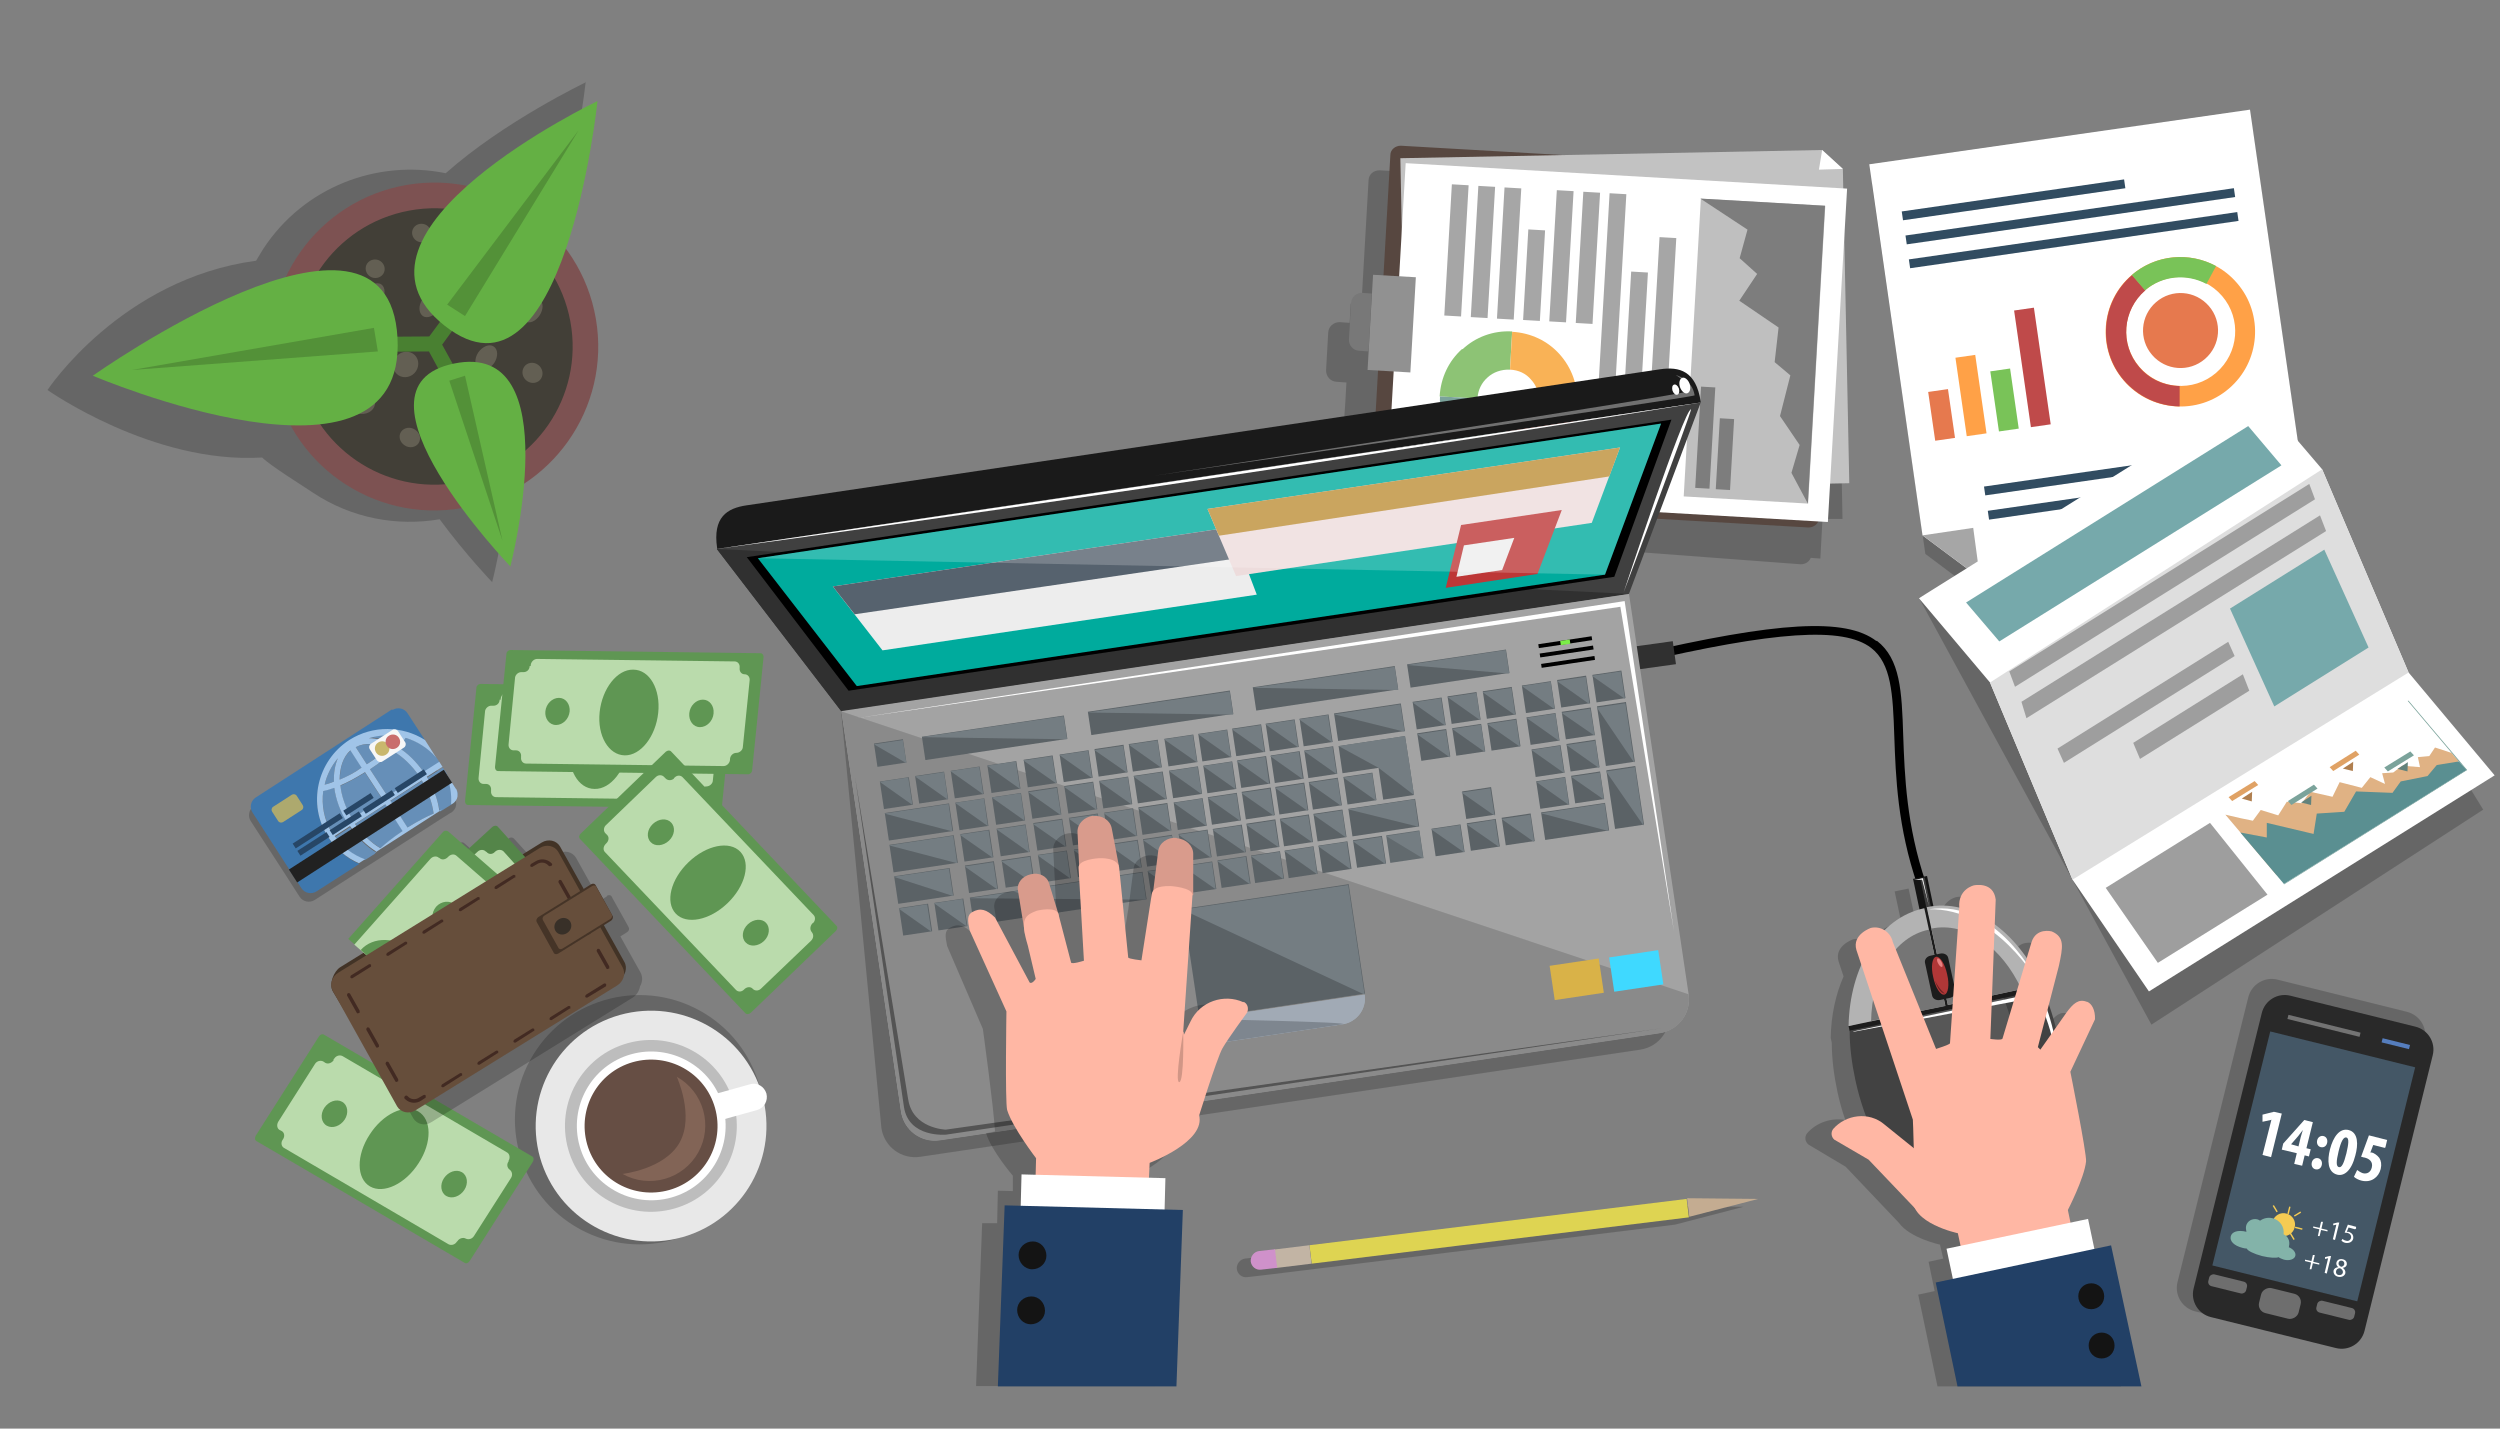 <?xml version="1.0" encoding="UTF-8"?>
<svg xmlns="http://www.w3.org/2000/svg" viewBox="0 0 700 400">
  <rect x="0" y="0" width="700" height="400" fill="#808080" stroke="none"/>
  <defs>
    <style> .cls-1 { fill: #8dc375; } .cls-2 { fill: #76a9ab; } .cls-3 { fill: #757575; } .cls-4, .cls-5 { fill: #fff; } .cls-4, .cls-6 { opacity: .2; } .cls-7 { fill: #7ba39b; } .cls-8 { fill: #445766; } .cls-9 { fill: #635f53; } .cls-10 { fill: #574740; } .cls-11 { fill: #d19686; } .cls-12 { fill: #bd3737; } .cls-13 { fill: #383028; } .cls-14 { fill: #79c358; } .cls-15 { fill: #83b3a9; } .cls-16 { fill: #314c61; } .cls-17 { fill: #274666; } .cls-18 { fill: #64b044; } .cls-19 { fill: #141414; } .cls-20 { fill: #badbac; } .cls-21 { fill: #b03737; } .cls-22 { fill: #ffa147; } .cls-23 { fill: #a1aab5; } .cls-24 { fill: #f5cb53; } .cls-25 { fill: #d99b8c; } .cls-26 { fill: #7d7d7d; } .cls-27 { fill: #5a8f91; } .cls-28 { fill: #c2c2c2; } .cls-29 { fill: #e88080; } .cls-30 { fill: #3fd9ff; } .cls-31 { fill: #b07f4f; } .cls-32 { fill: #a6a6a6; } .cls-33 { fill: #6e6e6e; } .cls-34 { fill: #498031; } .cls-35 { fill: #423f37; } .cls-36 { fill: #424242; } .cls-37 { fill: #ded452; } .cls-38 { fill: #664e44; } .cls-39 { fill: #747d82; } .cls-40 { fill: #ffb7a4; } .cls-41 { fill: #303030; } .cls-42 { fill: #e0a265; } .cls-43 { fill: #1c1c1c; } .cls-44 { fill: #3e77ad; } .cls-45 { fill: #f9b256; } .cls-46 { fill: #8a8a8a; } .cls-47 { fill: #404040; } .cls-48 { fill: #ada96e; } .cls-49 { fill: #00ab9d; } .cls-50 { fill: #664e3b; } .cls-51 { fill: #539138; } .cls-52 { fill: #c9b76d; } .cls-53 { fill: #737373; } .cls-54 { fill: #bdbdbd; } .cls-55 { fill: #1f1f1f; } .cls-56 { fill: #bfbfbf; } .cls-57 { fill: #d9b248; } .cls-58 { fill: #692121; } .cls-59 { fill: #e6794e; } .cls-60 { fill: #575757; } .cls-61 { fill: #212121; } .cls-62 { fill: #668fb8; } .cls-63 { fill: #bf4a4a; } .cls-64 { fill: #626a6e; } .cls-65 { fill: #e57368; } .cls-66 { fill: #423326; } .cls-67 { fill: #5b6266; } .cls-68 { fill: #1a1a1a; } .cls-69 { fill: #5f9653; } .cls-70 { fill: #cf91ca; } .cls-71 { fill: #7ced49; } .cls-72 { isolation: isolate; opacity: .2; } .cls-73 { fill: #e0b284; } .cls-74 { fill: #9e9e9e; } .cls-75 { fill: #422a22; } .cls-76 { fill: #919191; } .cls-77 { fill: #7d5252; } .cls-78 { fill: #56626e; } .cls-79 { fill: #dedede; } .cls-80 { fill: #b3b3b3; } .cls-81 { fill: #c2b4a4; } .cls-82 { fill: #545454; } .cls-83 { fill: #62827c; } .cls-84 { fill: #557dbd; } .cls-85 { fill: #7e868f; } .cls-86 { fill: #826456; } .cls-87 { fill: #292929; } .cls-88 { fill: #a3a3a3; } .cls-89 { fill: #ededed; } .cls-90 { fill: #3d3d3d; } .cls-91 { fill: #548549; } .cls-92 { fill: #a0c4e8; } .cls-93 { fill: #c96d6d; } .cls-94 { fill: #eddcdc; } .cls-95 { fill: #f7f7f7; } .cls-96 { fill: #787878; } .cls-97 { fill: #224066; } .cls-98 { fill: #707070; } .cls-99 { fill: #c4ac91; } .cls-100 { fill: #bd8e37; } .cls-101 { fill: #e8e8e8; } .cls-102 { fill: #453427; } </style>
  </defs>
  <g>
    <g id="Layer_1">
      <g>
        <circle class="cls-6" cx="179.1" cy="313.5" r="34.9" transform="translate(-181.9 320.7) rotate(-61.4)"></circle>
        <path class="cls-101" d="M213.4,306.5c-4.9-17.2-22.7-27.1-39.9-22.3-17.2,4.9-27.1,22.7-22.3,39.9,4.9,17.2,22.7,27.1,39.9,22.3,17.2-4.9,27.1-22.7,22.3-39.9Z"></path>
        <path class="cls-54" d="M205.4,308.7c-3.6-12.8-16.9-20.2-29.7-16.6-12.8,3.6-20.2,16.9-16.6,29.7,3.6,12.8,16.9,20.2,29.7,16.6,12.8-3.6,20.2-16.9,16.6-29.7Z"></path>
        <path class="cls-5" d="M202.4,309.6c-3.1-11.1-14.7-17.5-25.7-14.4-11.1,3.1-17.5,14.7-14.4,25.7,3.1,11.1,14.7,17.5,25.7,14.4,11.1-3.1,17.5-14.7,14.4-25.7Z"></path>
        <path class="cls-38" d="M200.2,310.2c-2.8-9.9-13.1-15.6-23-12.8-9.9,2.8-15.6,13.1-12.8,23,2.8,9.9,13.1,15.6,23,12.8,9.9-2.8,15.6-13.1,12.8-23Z"></path>
        <path class="cls-86" d="M189.5,301.5s5,10.9.8,18.4c-4.2,7.5-16,8.8-16,8.8,7.5,4.2,17,1.5,21.2-6,4.2-7.5,1.5-17-6-21.2Z"></path>
        <path class="cls-5" d="M214.6,306.2h0c-.6-2-2.6-3.2-4.6-2.6l-9.7,2.7,2,7.2,9.7-2.7c2-.6,3.1-2.6,2.6-4.6Z"></path>
      </g>
      <g>
        <g>
          <path class="cls-69" d="M90.7,289.7l58.3,34.1c.5.3.5.9.2,1.5l-17.7,27.8c-.3.5-1,.8-1.4.5l-58.3-34.1c-.5-.3-.5-.9-.2-1.5l17.7-27.8c.3-.5,1-.8,1.4-.5Z"></path>
          <path class="cls-20" d="M93.4,296.6l.2-.2c.5-.8,1.5-1.1,2.3-.7l46.1,27c.7.4.9,1.5.4,2.3v.2c-.6.8-.4,1.8.3,2.3h0c.7.5.9,1.5.4,2.3l-10.4,16.3c-.5.8-1.5,1.1-2.3.7h0c-.7-.4-1.8-.1-2.3.7l-.2.2c-.5.8-1.5,1.1-2.3.7l-46.1-27c-.7-.4-.9-1.4-.4-2.2l.2-.3c.5-.8.3-1.8-.4-2.2l-.6-.3c-.7-.4-.9-1.4-.4-2.3l10.3-16.2c.5-.8,1.5-1.1,2.3-.7l.6.4c.7.4,1.7.1,2.3-.7h0Z"></path>
          <path class="cls-69" d="M103.5,317.7c3.7-5.8,9.8-8.7,13.6-6.5,3.8,2.2,3.9,8.7.1,14.5-3.7,5.8-9.8,8.7-13.6,6.5-3.8-2.2-3.9-8.7-.1-14.5Z"></path>
          <path class="cls-69" d="M130,333.2c-1.2,1.8-3.4,2.6-5,1.7-1.6-.9-1.9-3.2-.7-5s3.4-2.6,5-1.7c1.6.9,1.9,3.2.7,5Z"></path>
          <path class="cls-69" d="M96.5,313.5c-1.2,1.8-3.4,2.6-5,1.7-1.6-.9-1.9-3.2-.7-5s3.4-2.6,5-1.7c1.6.9,1.9,3.2.7,5Z"></path>
        </g>
        <g>
          <path class="cls-69" d="M134.5,191.5l70,.9c.6,0,.9.5.9,1.1l-3.2,31.7c0,.6-.6,1.1-1.1,1.1l-70-.9c-.6,0-.9-.5-.9-1.1l3.2-31.7c0-.6.6-1.1,1.1-1.1Z"></path>
          <path class="cls-20" d="M140.2,195.9v-.3c.1-.9.9-1.7,1.8-1.7l55.3.7c.9,0,1.5.8,1.4,1.7v.2c-.1.9.5,1.7,1.4,1.7h0c.9,0,1.5.8,1.4,1.7l-1.9,18.6c0,.9-.9,1.7-1.8,1.7h0c-.9,0-1.7.7-1.8,1.7v.3c-.1.9-.9,1.7-1.8,1.7l-55.3-.7c-.9,0-1.5-.8-1.4-1.7v-.3c.1-.9-.5-1.7-1.4-1.7h-.7c-.9,0-1.5-.8-1.4-1.7l1.8-18.5c0-.9.9-1.7,1.7-1.7h.7c.9,0,1.7-.7,1.7-1.7h0Z"></path>
          <path class="cls-69" d="M159.5,208.8c.7-6.6,4.9-12,9.4-11.9s7.7,5.5,7,12.1c-.7,6.6-4.9,12-9.4,11.9-4.6,0-7.7-5.5-7-12.1Z"></path>
          <path class="cls-69" d="M191.4,209.2c-.2,2.1-1.9,3.8-3.8,3.8-1.9,0-3.2-1.8-3-3.9.2-2.1,1.9-3.8,3.8-3.8,1.9,0,3.2,1.8,3,3.8h0Z"></path>
          <path class="cls-69" d="M151.1,208.6c-.2,2.1-1.9,3.8-3.8,3.8-1.9,0-3.2-1.8-3-3.8.2-2.1,1.9-3.8,3.8-3.8,1.9,0,3.2,1.8,3,3.9h0Z"></path>
        </g>
        <g>
          <path class="cls-69" d="M142.9,182l70,.9c.6,0,.9.5.9,1.1l-3.2,31.7c0,.6-.6,1.1-1.1,1.1l-70-.9c-.6,0-.9-.5-.9-1.1l3.2-31.7c0-.6.6-1.1,1.1-1.1Z"></path>
          <path class="cls-20" d="M148.6,186.5v-.3c.1-.9.9-1.7,1.8-1.7l55.3.7c.9,0,1.5.8,1.4,1.7v.2c-.1.9.5,1.7,1.4,1.7h0c.9,0,1.5.8,1.4,1.7l-1.9,18.6c0,.9-.9,1.7-1.8,1.7h0c-.9,0-1.7.7-1.8,1.7v.3c-.1.9-.9,1.7-1.8,1.7l-55.3-.7c-.9,0-1.5-.8-1.4-1.7v-.3c.1-.9-.5-1.7-1.4-1.7h-.7c-.9,0-1.5-.8-1.4-1.7l1.8-18.5c0-.9.9-1.7,1.7-1.7h.7c.9,0,1.7-.7,1.7-1.7h0Z"></path>
          <path class="cls-69" d="M167.9,199.4c.7-6.6,4.9-12,9.4-11.9,4.6,0,7.7,5.5,7,12.1-.7,6.6-4.9,12-9.4,11.9s-7.7-5.5-7-12.1Z"></path>
          <path class="cls-69" d="M199.8,199.8c-.2,2.1-1.9,3.8-3.8,3.8-1.9,0-3.2-1.8-3-3.9.2-2.1,1.9-3.8,3.8-3.8,1.9,0,3.2,1.8,3,3.8h0Z"></path>
          <path class="cls-69" d="M159.5,199.2c-.2,2.1-1.9,3.8-3.8,3.8s-3.2-1.8-3-3.8c.2-2.1,1.9-3.8,3.8-3.8,1.9,0,3.2,1.8,3,3.9h0Z"></path>
        </g>
        <g>
          <path class="cls-69" d="M187.9,210.4l46.3,48.8c.4.4.3,1-.2,1.5l-23.8,22.9c-.5.4-1.1.5-1.5.1l-46.3-48.8c-.4-.4-.3-1,.2-1.5l23.8-22.9c.5-.4,1.1-.5,1.5-.1Z"></path>
          <path class="cls-20" d="M188.7,217.9l.2-.2c.7-.7,1.7-.7,2.3,0l36.6,38.5c.6.6.5,1.7-.2,2.3h-.1c-.7.8-.8,1.8-.2,2.5h0c.6.7.5,1.7-.2,2.4l-14,13.4c-.7.7-1.7.7-2.3.1h0c-.6-.7-1.6-.6-2.3,0l-.2.2c-.7.7-1.7.7-2.3,0l-36.6-38.5c-.6-.6-.5-1.6.2-2.3l.2-.2c.7-.7.8-1.7.2-2.3l-.5-.5c-.6-.6-.5-1.7.2-2.3l13.9-13.4c.7-.7,1.7-.7,2.3-.1l.5.5c.6.6,1.6.6,2.3,0h0Z"></path>
          <path class="cls-69" d="M192.8,241.4c5-4.8,11.5-6.1,14.5-2.9,3,3.2,1.4,9.6-3.6,14.4-5,4.8-11.5,6.1-14.5,2.9-3-3.2-1.4-9.6,3.6-14.4Z"></path>
          <path class="cls-69" d="M213.9,263.5c-1.6,1.5-3.9,1.7-5.1.4-1.3-1.3-1-3.6.6-5.1,1.6-1.5,3.9-1.7,5.1-.4s1,3.6-.6,5.1h0Z"></path>
          <path class="cls-69" d="M187.3,235.4c-1.6,1.5-3.9,1.7-5.1.4-1.3-1.3-1-3.6.6-5.1,1.6-1.5,3.9-1.7,5.1-.4,1.3,1.3,1,3.6-.6,5.1h0Z"></path>
        </g>
        <g>
          <path class="cls-72" d="M169.9,251l-1.9,1.2-6.7-12c-1-1.7-3.3-2.3-5.1-1.1l-5.4,3.3-6.9-7.6c-.4-.4-1.1-.4-1.5,0l-6.8,6.2-5.6-4.9c-.4-.4-1.1-.3-1.5.2l-26.5,29.9,1.7,1.5h0l2.5,2.2-6.4,4c-1.2.8-2.2,2.6-2.5,4.4-.2.8,0,1.7.4,2.5l18,32.3c1,1.7,3.3,2.3,5.1,1.1l56.4-34.9c1.1-.7,1.8-1.9,2-3.1.7-1.2.8-2.6.2-3.8l-5.7-10.2,1.9-1.2c.5-.3.7-.9.4-1.4l-.2-.4-4.3-7.7-.2-.4c-.2-.5-.9-.6-1.3-.3h0Z"></path>
          <path class="cls-66" d="M173.3,274.5l-56.4,34.9c-1.8,1.1-4.1.6-5.1-1.1l-18.6-30.7c-1.2-2.1.3-5.7,2.1-6.8l56.4-34.9c1.8-1.1,4.1-.6,5.1,1.1l18,32.3c1,1.7.3,4.1-1.6,5.2Z"></path>
          <g>
            <g>
              <path class="cls-91" d="M108.5,258.5l29.4-27c.5-.4,1.2-.4,1.5,0l19.9,22.1c.4.4.3,1.1-.1,1.5l-29.4,27-21.3-23.6h0Z"></path>
              <path class="cls-20" d="M110.1,260.2l23.6-21.7c.7-.7,1.8-.7,2.4,0h.1c.6.8,1.7.8,2.4,0h0c.7-.7,1.8-.7,2.4-.1l11.7,13c.6.7.5,1.7-.3,2.4h0c-.7.7-.9,1.8-.3,2.4l.2.2c.6.7.4,1.7-.3,2.4l-23.6,21.7-18.3-20.3h0Z"></path>
              <path class="cls-69" d="M111.7,262c3.8-3.5,10.3-2.6,14.5,2,4.2,4.6,4.4,11.2.6,14.7l-15.1-16.7h0Z"></path>
            </g>
            <path class="cls-69" d="M139.1,252.1c1.3,1.5,1.1,3.8-.5,5.3-1.6,1.5-3.9,1.5-5.3,0s-1.1-3.8.5-5.3,3.9-1.5,5.3,0Z"></path>
          </g>
          <g>
            <g>
              <path class="cls-69" d="M97.5,262.9l26.5-29.9c.4-.5,1.1-.5,1.5-.2l22.4,19.5c.4.4.5,1.1,0,1.5l-26.5,29.9-24-20.9h0Z"></path>
              <path class="cls-20" d="M99.2,264.5l21.3-24c.7-.8,1.8-.9,2.4-.3h.1c.7.7,1.7.5,2.4-.2h0c.7-.8,1.7-1,2.4-.4l13.1,11.4c.7.6.7,1.6,0,2.4h0c-.7.8-.7,1.9,0,2.4l.2.2c.7.6.7,1.6,0,2.4l-21.3,24-20.6-17.9h0Z"></path>
              <path class="cls-69" d="M101,266c3.5-3.9,10-3.7,14.7.4,4.7,4.1,5.7,10.5,2.3,14.4l-17-14.8h0Z"></path>
            </g>
            <path class="cls-69" d="M127.4,253.3c1.5,1.3,1.5,3.6.1,5.3-1.4,1.6-3.8,1.9-5.3.6-1.5-1.3-1.5-3.6-.1-5.3,1.4-1.6,3.8-1.9,5.3-.6Z"></path>
          </g>
          <path class="cls-50" d="M111.2,309.8l-18-32.3c-1-1.8-.3-4.1,1.6-5.2l56.4-34.9c1.8-1.1,4.1-.6,5.1,1.1l18,32.3c1,1.8.3,4.1-1.6,5.2l-56.4,34.9c-1.8,1.1-4.1.6-5.1-1.1Z"></path>
          <path class="cls-75" d="M169.6,276.2h0c0,0,0,0,0,0l-5.1,3.1c-.2.1-.5,0-.6-.1-.1-.2,0-.5.2-.7l5-3.1c.2-.1.5,0,.6.1.1.2,0,.4,0,.6h0ZM159.5,282.4h0c0,0-5,3.2-5,3.2-.2.1-.5,0-.6-.1-.1-.2,0-.5.2-.7l5-3.1c.2-.1.5,0,.6.1,0,.2,0,.4,0,.6ZM170.4,271.2h0c-.2.2-.5.2-.6,0l-2.7-4.8c-.1-.2,0-.5.2-.7.2-.1.5,0,.6.1l2.7,4.8c0,.2,0,.4,0,.6ZM149.4,288.7h0c0,0-5,3.2-5,3.2-.2.1-.5,0-.6-.1-.1-.2,0-.5.2-.7l5-3.1c.2-.1.5,0,.6.1,0,.2,0,.4,0,.6ZM139.3,294.9h0c0,0-5,3.2-5,3.2-.2.1-.5,0-.6-.1-.1-.2,0-.5.2-.7l5-3.1c.2-.1.5,0,.6.1,0,.2,0,.4,0,.6ZM129.2,301.2h0c0,0-5,3.2-5,3.2-.2.1-.5,0-.6-.1-.1-.2,0-.5.2-.7l5-3.1c.2-.1.5,0,.6.1,0,.2,0,.4,0,.6ZM165.1,261.5h0c-.2.2-.5.2-.6,0l-2.7-4.8c-.1-.2,0-.5.2-.7.2-.1.5,0,.6.1l2.7,4.8c0,.2,0,.4,0,.6ZM119.1,307.4h0c0,0-1.2.8-1.2.8-1.4.9-3.2.7-4.3-.3s-.2-.2-.3-.3c-.2-.2-.1-.5.1-.7.2-.2.5-.2.7,0l.2.2c.8.8,2.1.9,3.1.2l1.2-.7c.2-.1.5,0,.6.1,0,.2,0,.4,0,.6h0ZM111.3,302.8h0c-.2.2-.5.2-.6,0l-2.7-4.8c-.1-.2,0-.5.2-.7.2-.1.5,0,.6.1l2.7,4.8c0,.2,0,.4,0,.6ZM159.7,251.9h0c-.2.2-.5.2-.6,0l-2.7-4.8c-.1-.2,0-.5.2-.7.2-.1.5,0,.6.1l2.7,4.8c0,.2,0,.4,0,.6ZM105.9,293.2h0c-.2.2-.5.2-.6,0l-2.7-4.8c-.1-.2,0-.5.2-.7.2-.1.5,0,.6.1l2.7,4.8c0,.2,0,.4,0,.6ZM154.3,242.4h0c-.2.2-.5.2-.7,0l-.2-.2c-.8-.8-2.1-.9-3.1-.2l-1.2.7c-.2.1-.5,0-.6-.1-.1-.2,0-.5.2-.7l1.2-.7c1.4-.9,3.2-.7,4.3.3s.2.2.3.3c.2.2.1.4,0,.6h0ZM144.1,245.7h0c0,0-5,3.2-5,3.2-.2.1-.5,0-.6-.1-.1-.2,0-.5.2-.7l5-3.1c.2-.1.5,0,.6.1,0,.2,0,.4,0,.6ZM134.1,251.9h0c0,0-5,3.2-5,3.2-.2.1-.5,0-.6-.1-.1-.2,0-.5.2-.7l5-3.1c.2-.1.5,0,.6.1,0,.2,0,.4,0,.6ZM100.5,283.6h0c-.2.2-.5.2-.6,0l-2.7-4.8c-.1-.2,0-.5.2-.7.2-.1.5,0,.6.1l2.7,4.8c0,.2,0,.4,0,.6ZM123.9,258.2h0c0,0-5,3.2-5,3.2-.2.1-.5,0-.6-.1-.1-.2,0-.5.2-.7l5-3.1c.2-.1.5,0,.6.1,0,.2,0,.4,0,.6ZM113.8,264.4h0c0,0-5,3.2-5,3.2-.2.1-.5,0-.6-.1-.1-.2,0-.5.2-.7l5-3.1c.2-.1.5,0,.6.1,0,.2,0,.4,0,.6ZM103.8,270.7h0c0,0-5.1,3.2-5.1,3.2-.2.1-.5,0-.6-.2,0-.2,0-.5.2-.6h0c0,0,5-3.1,5-3.1.2-.1.5,0,.6.1,0,.2,0,.4,0,.6h0Z"></path>
          <path class="cls-102" d="M155,266.7l-4.7-8.5c-.3-.5,0-1.1.4-1.4l14.8-9.2c.5-.3,1.1-.2,1.3.3l4.7,8.5c.3.5,0,1.1-.4,1.4l-14.8,9.2c-.5.3-1.1.2-1.3-.3Z"></path>
          <path class="cls-50" d="M156.3,265.3l-4.3-7.7c-.2-.4,0-1,.4-1.2l13.4-8.3c.4-.3,1-.2,1.2.3l4.3,7.7c.2.4,0,1-.4,1.2l-13.4,8.3c-.4.3-1,.2-1.2-.3Z"></path>
          <path class="cls-13" d="M159.7,258.1c.6,1.1.2,2.5-1,3.2-1.1.7-2.6.4-3.2-.7-.6-1.1-.2-2.5,1-3.2,1.1-.7,2.6-.4,3.2.7Z"></path>
        </g>
      </g>
      <g>
        <path class="cls-6" d="M125.2,220.1l-1-1.5h0c0-.1-.4-.8-.4-.8l-.4-.5-.9-1.4-.9-1.4-3.1-4.9-5-7.7c-.9-1.4-2.8-1.8-4.2-.9l-38.2,24.7c-1.4.9-1.8,2.8-.9,4.2l10.3,15.9,2.3,3.6h0l1.1,1.7c.9,1.4,2.8,1.8,4.2.9l12-7.7,1.7-1.1,2.7-1.7,18.8-12.1,2.7-1.7.4-.2c.7-.5,1.2-1.2,1.3-2,.1-.6,0-1.2-.2-1.7,0-.2-.2-.4-.3-.5l-1.1-1.7-.8-1.3Z"></path>
        <g>
          <path class="cls-44" d="M109.8,198.6l-38.2,24.7c-1.4.9-1.8,2.8-.9,4.2l13.7,21.2c.9,1.4,2.8,1.8,4.2.9l12-7.7c-3.4-1.5-6.4-4-8.6-7.3-5.9-9.1-3.3-21.3,5.9-27.2,6.7-4.3,14.9-4,21.2,0l-5-7.7c-.9-1.4-2.8-1.8-4.2-.9Z"></path>
          <path class="cls-62" d="M109.9,208.3c.9-.9,1.6-1.6,2-2.2-2.8-.5-5.8-.4-8.6.4,2.1,0,4.4.6,6.6,1.7Z"></path>
          <path class="cls-62" d="M119.6,217.7c1.9,3.1,3,6.4,3.5,9.5.3,0,.5-.2.7-.3l2.7-1.7c.2-3-.3-6.1-1.6-8.9l-.9-1.4-4.4,2.8Z"></path>
          <path class="cls-62" d="M128,221.3c0,.6.1,1.1.2,1.7.1-.6,0-1.2-.2-1.7Z"></path>
          <path class="cls-62" d="M113.6,206.6c-.4.5-1.1,1.4-2.2,2.6,2.7,1.7,5.2,4.1,7.3,7.1l4.4-2.8-.9-1.4c-2.3-2.7-5.3-4.6-8.5-5.5Z"></path>
          <path class="cls-62" d="M93.7,234.3c2.2,3.1,5.2,5.2,8.5,6.5l2.7-1.7c.1-.1.2-.3.4-.4-2.7-1.7-5.2-4.1-7.3-7.1l-4.3,2.8Z"></path>
          <path class="cls-62" d="M92.8,232.9l4.3-2.8c-1.9-3.2-3.1-6.5-3.5-9.6-1.4.5-2.5.8-3.1.9-.5,3.9.2,7.9,2.3,11.5Z"></path>
          <path class="cls-62" d="M95.1,218.3c1.8-.7,3.9-1.8,6.2-3.4l-3.1-4.8c-2.1,1.8-3.1,4.8-3,8.2Z"></path>
          <path class="cls-62" d="M99.5,230.7c2,3,4.5,5.3,7.1,6.8,1.5-1.4,3.5-3,6.2-4.8l-4.8-7.5-8.5,5.5Z"></path>
          <path class="cls-62" d="M95.3,219.9c.3,3,1.4,6.3,3.3,9.4l8.5-5.5-4.9-7.5c-2.7,1.7-5.1,2.9-6.9,3.7Z"></path>
          <path class="cls-62" d="M92.9,219.1c.2,0,.4-.1.6-.2-.1-2.4.3-4.7,1.1-6.6-1.8,2.2-3.1,4.7-3.7,7.4.5-.1,1.2-.3,2-.6Z"></path>
          <path class="cls-62" d="M99.6,209.2l3.1,4.8c2.5-1.7,4.5-3.2,5.9-4.4-3.2-1.5-6.5-1.7-9-.4Z"></path>
          <path class="cls-62" d="M103.6,215.4l4.9,7.5,8.8-5.7c-2-3-4.5-5.3-7.1-6.8-1.6,1.4-3.7,3.1-6.6,5Z"></path>
          <path class="cls-62" d="M114.1,231.7c2.9-1.8,5.4-3.1,7.3-3.9-.4-3-1.4-6.2-3.3-9.2l-8.8,5.7,4.8,7.5Z"></path>
          <path class="cls-92" d="M118.7,216.3c-2.1-3-4.6-5.5-7.3-7.1,1.2-1.2,1.9-2.1,2.2-2.6,3.2,1,6.2,2.8,8.5,5.5l-3.1-4.9c-6.3-4-14.6-4.2-21.2,0-9.1,5.9-11.8,18.1-5.9,27.2,2.2,3.4,5.2,5.8,8.6,7.3l1.7-1.1c-3.3-1.2-6.3-3.4-8.5-6.5l4.3-2.8c2.1,3,4.6,5.4,7.3,7.1-.1.1-.2.3-.4.4l18.8-12.1c-.2,0-.5.2-.7.3-.4-3.1-1.6-6.4-3.5-9.5l4.4-2.8-.9-1.4-4.4,2.8ZM111.9,206.2c-.4.5-1.1,1.3-2,2.2-2.2-1.1-4.5-1.7-6.6-1.7,2.8-.9,5.8-1,8.6-.4ZM101.3,214.9c-2.2,1.6-4.3,2.6-6.2,3.4,0-3.4,1-6.4,3-8.2l3.1,4.8ZM97.1,230.2l-4.3,2.8c-2.1-3.6-2.8-7.6-2.3-11.5.6-.1,1.7-.4,3.1-.9.4,3.1,1.6,6.5,3.5,9.6ZM90.9,219.7c.6-2.7,1.9-5.2,3.7-7.4-.8,1.9-1.2,4.1-1.1,6.6-.2,0-.4.1-.6.2-.8.3-1.5.5-2,.6ZM95.3,219.9c1.9-.8,4.2-2,6.9-3.7l4.9,7.5-8.5,5.5c-1.9-3.1-3-6.4-3.3-9.4ZM106.5,237.5c-2.6-1.5-5-3.9-7.1-6.8l8.5-5.5,4.8,7.5c-2.7,1.8-4.7,3.4-6.2,4.8ZM99.6,209.2c2.6-1.4,5.8-1.1,9,.4-1.5,1.3-3.4,2.8-5.9,4.4l-3.1-4.8ZM103.6,215.4c2.9-1.9,5-3.6,6.6-5,2.6,1.5,5.1,3.9,7.1,6.8l-8.8,5.7-4.9-7.5ZM121.4,227.8c-1.9.8-4.4,2.1-7.3,3.9l-4.8-7.5,8.8-5.7c1.8,3.1,2.9,6.2,3.3,9.2Z"></path>
          <path class="cls-92" d="M126.4,225.2l.4-.2c.7-.5,1.2-1.2,1.3-2,0-.6,0-1.1-.2-1.7,0-.2-.2-.4-.3-.5l-2.9-4.5c1.3,2.9,1.8,5.9,1.6,8.9Z"></path>
        </g>
        <rect class="cls-61" x="77.9" y="229.1" width="51.6" height="4.3" transform="translate(-108.7 93.1) rotate(-32.8)"></rect>
        <path class="cls-48" d="M77.4,223.8h6.2c.5,0,1,.4,1,1v3.1c0,.5-.4,1-1,1h-6.2c-.5,0-1-.4-1-1v-3.1c0-.5.4-1,1-1Z" transform="translate(-109.8 79.7) rotate(-32.8)"></path>
        <rect class="cls-95" x="103.8" y="205.8" width="9.4" height="5.9" rx="1.1" ry="1.1" transform="translate(-95.8 92.1) rotate(-32.8)"></rect>
        <rect class="cls-17" x="82.9" y="235.5" width="9.7" height="1.6" transform="translate(-114 85.2) rotate(-32.8)"></rect>
        <rect class="cls-17" x="81.1" y="231.8" width="15.7" height="1.6" transform="translate(-111.8 85.3) rotate(-32.8)"></rect>
        <rect class="cls-17" x="95.9" y="224.3" width="9.1" height="1.6" transform="translate(-106 90.4) rotate(-32.8)"></rect>
        <rect class="cls-17" x="92" y="229.6" width="9.7" height="1.6" transform="translate(-109.4 89.3) rotate(-32.8)"></rect>
        <rect class="cls-17" x="101.2" y="223.7" width="9.7" height="1.6" transform="translate(-104.7 93.3) rotate(-32.8)"></rect>
        <rect class="cls-17" x="110.2" y="217.8" width="9.7" height="1.6" transform="translate(-100.1 97.3) rotate(-32.8)"></rect>
        <path class="cls-52" d="M105.9,207.9c-1,.6-1.2,1.9-.6,2.8.6,1,1.9,1.2,2.8.6,1-.6,1.2-1.9.6-2.8-.6-1-1.9-1.2-2.8-.6Z"></path>
        <path class="cls-93" d="M108.9,206c-1,.6-1.2,1.9-.6,2.8.6,1,1.9,1.2,2.8.6,1-.6,1.2-1.9.6-2.8-.6-1-1.9-1.2-2.8-.6Z"></path>
      </g>
      <g>
        <polygon class="cls-6" points="539.1 155.1 555.1 167.1 647.7 153.8 630.7 36 524.1 51.3 539.1 155.1"></polygon>
        <g>
          <polygon class="cls-5" points="538.3 149.9 554.4 161.9 647 148.5 630 30.7 523.4 46 538.3 149.9"></polygon>
          <polygon class="cls-32" points="554.4 161.9 552.5 147.8 538.3 149.9 554.4 161.9"></polygon>
        </g>
        <g>
          <path class="cls-59" d="M603.7,84.6c-4.4,3.8-4.9,10.4-1.1,14.8,3.8,4.4,10.4,4.9,14.8,1.1,4.4-3.8,4.9-10.4,1.1-14.8-3.8-4.4-10.4-4.9-14.8-1.1Z"></path>
          <path class="cls-22" d="M596.9,77c-8.8,7.5-9.8,20.8-2.3,29.5,7.5,8.8,20.8,9.8,29.5,2.3,8.8-7.5,9.8-20.8,2.3-29.5-7.5-8.8-20.8-9.8-29.5-2.3ZM620.5,104.4c-6.4,5.5-16,4.7-21.5-1.7-5.5-6.4-4.7-16,1.7-21.5,6.4-5.5,16-4.7,21.5,1.7,5.5,6.4,4.7,16-1.7,21.5Z"></path>
          <path class="cls-63" d="M600.7,81.3l-3.7-4.3c-8.8,7.5-9.8,20.8-2.3,29.5,4.1,4.7,9.8,7.2,15.6,7.3v-5.7c-4.3-.1-8.4-1.9-11.3-5.3-5.5-6.4-4.7-16,1.7-21.5Z"></path>
          <path class="cls-14" d="M596.9,77l3.7,4.3c4.9-4.2,11.8-4.7,17.2-1.8l2.7-5c-7.4-4-16.8-3.3-23.6,2.5Z"></path>
        </g>
        <rect class="cls-16" x="533.2" y="59.5" width="92.9" height="2.5" transform="translate(-2.7 83.1) rotate(-8.2)"></rect>
        <rect class="cls-16" x="532.4" y="54.9" width="62.9" height="2.5" transform="translate(-2.3 80.8) rotate(-8.2)"></rect>
        <rect class="cls-16" x="534.2" y="66.2" width="92.9" height="2.5" transform="translate(-3.7 83.3) rotate(-8.2)"></rect>
        <rect class="cls-16" x="555.4" y="131.8" width="63.9" height="2.5" transform="translate(-13 85) rotate(-8.2)"></rect>
        <rect class="cls-16" x="556.4" y="138.6" width="63.9" height="2.5" transform="translate(-13.9 85.2) rotate(-8.2)"></rect>
        <rect class="cls-59" x="621.1" y="122" width="15.3" height="14.6" transform="translate(-12 90.8) rotate(-8.2)"></rect>
        <rect class="cls-59" x="540.8" y="109.5" width="5.6" height="13.8" transform="translate(-11 78.5) rotate(-8.2)"></rect>
        <rect class="cls-22" x="549.1" y="99.8" width="5.6" height="22.2" transform="translate(-10.2 79.7) rotate(-8.2)"></rect>
        <rect class="cls-14" x="558.5" y="103.7" width="5.6" height="17" transform="translate(-10.3 81) rotate(-8.2)"></rect>
        <rect class="cls-63" x="566.3" y="86.5" width="5.6" height="33" transform="translate(-8.9 82.1) rotate(-8.2)"></rect>
      </g>
      <g>
        <polygon class="cls-6" points="537.3 167.4 602.4 286.9 695.3 226.7 629.6 119.9 537.3 167.4"></polygon>
        <polygon class="cls-5" points="650.2 131.4 631 108.9 537.3 167.5 557.2 191.1 580.3 246.3 601.7 277.6 698.5 217.1 674.4 188.3 650.2 131.4"></polygon>
        <polygon class="cls-79" points="580.3 246.3 674.4 188.3 650.2 131.4 557.2 191.1 580.3 246.3"></polygon>
        <polygon class="cls-2" points="550.5 168.7 559.8 179.6 638.8 130.3 629.5 119.3 550.5 168.7"></polygon>
        <polygon class="cls-74" points="564.2 192.3 648.2 139.8 646.6 135.5 562.6 188 564.2 192.3"></polygon>
        <polygon class="cls-74" points="567.4 201.1 651.3 148.7 649.6 144.3 566 196.5 567.4 201.1"></polygon>
        <polygon class="cls-74" points="577.9 213.6 625.7 183.7 623.9 179.7 576.1 209.6 577.9 213.6"></polygon>
        <polygon class="cls-74" points="599.2 212.5 629.8 193.4 628 188.8 597.3 208 599.2 212.5"></polygon>
        <polygon class="cls-2" points="636.8 197.8 663.2 181.3 650.8 153.9 624.4 170.4 636.8 197.8"></polygon>
        <polygon class="cls-74" points="589.6 248.6 604.2 269.6 634.9 250.5 618.8 230.4 589.6 248.6"></polygon>
        <g>
          <polygon class="cls-73" points="681.8 209.3 680.2 211.7 677 212 677.6 214.8 672.6 214.4 670.1 216.3 667 216.5 667.8 219.5 663.7 217.6 661.3 220.6 655.1 219 653.1 223.1 646.9 221.7 644.5 224.9 640.3 224.5 637.9 228.3 633 226.8 630.8 229.8 627.4 229.1 623.1 228.1 637.4 245 688.5 213.1 686.4 210.8 681.8 209.3"></polygon>
          <path class="cls-7" d="M674.2,196.2s0,0,0,.1l16.3,19.3-51,31.9s0,0,0,.1c0,0,0,0,.1,0l51.2-32-16.4-19.4s0,0-.1,0Z"></path>
          <polygon class="cls-27" points="682.3 214.2 679.7 217.3 672.2 218.8 669.9 222 659.7 221.6 656.4 227.3 648.7 227.8 647.8 233.5 634.7 230.4 634.7 234.5 627.3 233.1 639.5 247.5 690.6 215.6 688.5 213.2 682.3 214.2"></polygon>
          <g>
            <polygon class="cls-42" points="652.3 214.8 653.3 215.9 660.6 211.3 659.6 210.2 652.3 214.8"></polygon>
            <polygon class="cls-31" points="658.8 215.9 658.9 213.3 656 215.2 658.8 215.9"></polygon>
          </g>
          <g>
            <polygon class="cls-42" points="624 223.2 625 224.3 632.3 219.8 631.3 218.7 624 223.2"></polygon>
            <polygon class="cls-31" points="630.5 224.4 630.6 221.7 627.7 223.6 630.5 224.4"></polygon>
          </g>
          <g>
            <polygon class="cls-7" points="640.6 224.3 641.6 225.4 648.9 220.8 647.9 219.7 640.6 224.3"></polygon>
            <polygon class="cls-83" points="647.1 225.4 647.2 222.8 644.3 224.7 647.1 225.4"></polygon>
          </g>
          <g>
            <polygon class="cls-7" points="667.6 214.9 668.6 216 675.9 211.5 674.9 210.4 667.6 214.9"></polygon>
            <polygon class="cls-83" points="674.1 216 674.2 213.4 671.3 215.3 674.1 216"></polygon>
          </g>
        </g>
      </g>
      <g>
        <path class="cls-6" d="M581.1,353.3l-1.7-8.2-4.8,1-.8-3.9s4.6-8.9,5.1-13.6c.2-2.2-4.4-25.1-4.4-25.1l6.9-14.7c.1-2.6-.9-4.4-2.2-4.9-2.3-.9-3.8.5-5.6,2.9l-3.1,4.4c-.6-2.2-1.2-4.3-1.9-6.4l2.9-11.1c1.1-5.2,1.7-8-2-9.6,0,0-4.4-1.2-5.7,3.1l-1.4,4.5c-2.6-3.8-5.6-6.9-8.9-9.3l.3-7.2c-.6-5.2-6.1-4-6.1-4,0,0-4.5,1-4.1,6.2v.2c-2.5-.6-4.9-.7-7.4-.4l-1.8-8.4-3.9.8,1.8,8.4c-3.6,1.1-6.9,3-9.6,5.7-1.1-.7-2.5-1-3.8-.7,0,0-5.4,1.8-4.1,6.2l1.4,4.2c-2.2,5-3.5,10.9-3.6,17.2l.3,1.4c0,4.5.6,9.1,1.6,13.8.6,2.7,1.3,5.3,2.2,7.8-3.9-.7-8.1.7-10.7,3.7h0c-.8,1-.6,2.4.4,3.2l10.4,6.2,14.9,15.7c3.1,4.3,11.5,6.1,11.5,6.1l.9,3.9-4.1.9,1.7,8.2-4.6,1,5.4,25.7h51.4l-7.7-36-4.8,1Z"></path>
        <path d="M525.4,179.5c-8.6-6.6-27.5-5.5-67.5,3.8l.6,2.4c38.6-9,57.6-10.3,65.4-4.3,5.7,4.4,6.1,12.9,6.5,24.7.4,11.4.9,25.5,6.5,41.8l2.3-.8c-5.4-16-5.9-29.9-6.3-41.1-.4-12.5-.8-21.5-7.4-26.6Z"></path>
        <g>
          <rect class="cls-19" x="536.5" y="245.8" width="4" height="9.7" transform="translate(-40 116.2) rotate(-11.9)"></rect>
          <rect class="cls-90" x="538.5" y="246" width="1.3" height="9.3" transform="translate(-40 116.3) rotate(-11.9)"></rect>
          <polygon class="cls-43" points="546.6 280.2 539.5 254.1 538.8 254.3 541.9 280.9 517.6 287.3 517.9 288.7 545.9 283.7 572 277.1 571.7 275.8 546.6 280.2"></polygon>
          <path class="cls-80" d="M517.6,287.3l27.1-5.7-5.9-27.3c-12.7,2.7-20.9,16.5-21.2,33Z"></path>
          <path class="cls-36" d="M572,277.1l-54.1,11.5c0,4.5.6,9.1,1.6,13.8,5.3,24.7,22.3,42,38,38.6,15.7-3.4,24.1-26.1,18.7-50.8-1-4.7-2.4-9.1-4.2-13.1Z"></path>
          <path class="cls-60" d="M561,279.5l-32.1,6.8c0,2.6.3,5.4.9,8.2,3.2,14.7,13.2,24.9,22.5,22.9,9.3-2,14.3-15.5,11.1-30.2-.6-2.8-1.4-5.4-2.5-7.8Z"></path>
          <path class="cls-80" d="M539.5,254.1l5.9,27.3,26.3-5.7c-6.9-15.1-19.8-24.3-32.2-21.7Z"></path>
          <path class="cls-3" d="M540.8,260l4.6,21.4,20.6-4.4c-5.4-11.8-15.5-19-25.2-17Z"></path>
          <path class="cls-3" d="M523.8,285.9l20.9-4.2-4.6-21.4c-9.7,2-16,12.7-16.2,25.7Z"></path>
          <path class="cls-43" d="M543.3,267l-2.8.6c-1,.2-1.7,1.1-1.5,2l2,9.2c.2.9,1.2,1.4,2.2,1.2l2.8-.6c1-.2,1.7-1.1,1.5-2l-2-9.2c-.2-.9-1.2-1.4-2.2-1.2Z"></path>
          <path class="cls-21" d="M542.1,267.9c-1.1.2-1.5,2.8-.8,5.7.6,2.9,2,5.1,3.1,4.9s1.5-2.8.8-5.7c-.6-2.9-2-5.1-3.1-4.9Z"></path>
          <path class="cls-29" d="M542.5,268.4c-.2.1-.2.8.2,1.4.3.6.8,1.1,1.1.9.2-.1.2-.8-.2-1.4-.3-.6-.8-1.1-1.1-.9Z"></path>
          <path class="cls-58" d="M541.8,274.6c1.2,3.8,2.8,3.6,2.8,3.6,0,0-1.3-.7-2.8-3.6Z"></path>
          <path class="cls-5" d="M540,254.6c18.9-.5,30.8,20.7,30.8,20.7,0,0-11.3-23.7-30.8-20.7Z"></path>
          <path class="cls-5" d="M519,288.9l51.4-9.7s3.5,5.5,6.4,21.1c-1.2-14.1-5.6-22.5-5.6-22.5l-52.3,11Z"></path>
          <path class="cls-55" d="M528.7,322.6c14.1,21.3,30.8,17.1,30.8,17.1,0,0-13.1,1.5-30.8-17.1Z"></path>
          <polygon class="cls-5" points="535.9 246.4 538.2 246.3 540.1 253.7 538.4 245.9 535.9 246.4"></polygon>
        </g>
        <g>
          <path class="cls-40" d="M584.3,280.5c-2.3-.9-3.8.5-5.6,2.9l-7.4,10.5s.5.5-.7-.7l5.9-22.8c1.1-5.2,1.7-8-2-9.6,0,0-4.4-1.2-5.7,3.1l-8.1,26.9c-.2.6-3.4.1-3.4.1l1.5-39c-.6-5.2-6.1-4-6.1-4,0,0-4.5,1-4.1,6.2l-2.6,38c0,.4-3.9,1.6-3.9,1.6l-12.1-29.9c-.6-2.8-3.3-4.6-6.1-4,0,0-5.4,1.8-4.1,6.2l15.8,47.5s.7,14.6,0,21.8c-.7,7.2,12.6,10,12.6,10l3,13.9,30.7-6.5-2.9-13.9s4.6-8.9,5.1-13.6c.2-2.2-4.4-25.1-4.4-25.1l6.9-14.7c.1-2.6-.9-4.4-2.2-4.9Z"></path>
          <rect class="cls-5" x="546.2" y="345.6" width="40.5" height="16.7" transform="translate(-60.7 124.1) rotate(-11.9)"></rect>
          <path class="cls-40" d="M513.3,316.1h0c-.7.9-.6,2.2.3,3l9.6,5.6,14.5,15.2c.9.8,1.4-15.8,1.4-15.8l-11.4-9.2c-4.4-3.8-10.9-2.8-14.4,1.2Z"></path>
          <polygon class="cls-97" points="542 359.1 548.1 388.2 599.6 388.2 591.1 348.7 542 359.1"></polygon>
          <path class="cls-19" d="M584.8,359.4c-2,.4-3.2,2.3-2.8,4.3.4,2,2.3,3.2,4.3,2.8,2-.4,3.2-2.3,2.8-4.3-.4-2-2.3-3.2-4.3-2.8Z"></path>
          <path class="cls-19" d="M587.7,373.2c-2,.4-3.2,2.3-2.8,4.3.4,2,2.3,3.2,4.3,2.8s3.2-2.3,2.8-4.3c-.4-2-2.3-3.2-4.3-2.8Z"></path>
        </g>
        <rect class="cls-41" x="457.9" y="179.9" width="11.1" height="6.5" transform="translate(-20.9 65.8) rotate(-7.9)"></rect>
      </g>
      <g>
        <path class="cls-6" d="M386.2,47.7c-1.6,0-2.9,1.1-3,2.7l-2,34.8-3-.2-.3,5.4-2.8-.2c-1.7,0-3.1,1.2-3.2,2.9l-.6,10.6c0,1.7,1.2,3.1,2.9,3.2l2.8.2-.3,5.4-2.1,30.8,4.3,5.3,125.3,9.4c1.3,0,2.4-.7,2.8-1.8l2.7.2.6-11.1h5.6c0-.1-1.4-71.9-1.4-71.9l.8-13.3h-1c0,0-.1-5.7-.1-5.7l-6-5.5-74.5,1.5-47.2-2.7Z"></path>
        <path class="cls-10" d="M392.2,40.8c-1.5,0-2.9,1.1-2.9,2.6l-5.4,94.5c0,1.5,1.1,2.9,2.6,2.9l119.9,6.9c1.5,0,2.9-1.1,2.9-2.6l5.4-94.5c0-1.5-1.1-2.9-2.6-2.9l-119.9-6.9Z"></path>
        <polygon class="cls-28" points="394 137.8 517.8 135.3 516 47.3 510.2 42 392.1 44.3 394 137.8"></polygon>
        <rect class="cls-5" x="405.9" y="34" width="93.5" height="123.8" transform="translate(330.9 542.3) rotate(-86.7)"></rect>
        <rect class="cls-76" x="376.3" y="84.6" width="26.7" height="12" transform="translate(276.8 474.4) rotate(-86.7)"></rect>
        <path class="cls-96" d="M378.3,84.8l-.6,10.3c0,1.6,1.1,3,2.8,3.1l2.7.2.9-16.2-2.7-.2c-1.6,0-3,1.1-3.1,2.8Z"></path>
        <polygon class="cls-5" points="516 47.3 510.2 42 509.3 47.5 516 47.3"></polygon>
        <g>
          <path class="cls-1" d="M409.4,97.7c-3.7,3.3-6,8-6.3,13.3l10.6.6c.1-2.4,1.2-4.5,2.8-5.9,1.6-1.5,3.9-2.3,6.3-2.2l.6-10.7c-5.3-.3-10.3,1.6-13.9,5Z"></path>
          <path class="cls-7" d="M408,124.9c3.3,3.7,8,6,13.3,6.3l.6-10.6c-2.4-.1-4.5-1.2-5.9-2.8-1.5-1.6-2.3-3.8-2.2-6.2l-10.6-.6c-.3,5.3,1.6,10.2,4.9,13.9Z"></path>
          <path class="cls-45" d="M422.8,103.5c2.4.1,4.5,1.1,5.9,2.8,1.5,1.6,2.3,3.8,2.2,6.2l10.7.6c.3-5.3-1.6-10.2-4.9-13.9-3.3-3.7-8-6-13.3-6.3l-.6,10.7Z"></path>
          <path class="cls-65" d="M428,118.4c-1.6,1.5-3.8,2.3-6.2,2.2l-.6,10.6c5.3.3,10.2-1.6,13.9-4.9,3.7-3.3,6.1-8,6.4-13.4l-10.7-.6c-.1,2.4-1.2,4.5-2.8,6Z"></path>
        </g>
        <rect class="cls-32" x="389.4" y="67.7" width="36.8" height="4.7" transform="translate(314.4 473.2) rotate(-86.7)"></rect>
        <rect class="cls-32" x="396.7" y="68.2" width="36.8" height="4.7" transform="translate(320.9 480.9) rotate(-86.7)"></rect>
        <rect class="cls-32" x="404.1" y="68.6" width="36.8" height="4.7" transform="translate(327.4 488.7) rotate(-86.7)"></rect>
        <rect class="cls-32" x="416.8" y="74.7" width="25.4" height="4.7" transform="translate(327.9 501.4) rotate(-86.7)"></rect>
        <rect class="cls-32" x="418.8" y="69.4" width="36.8" height="4.7" transform="translate(340.4 504.1) rotate(-86.7)"></rect>
        <rect class="cls-32" x="426.1" y="69.9" width="36.8" height="4.7" transform="translate(346.9 511.8) rotate(-86.7)"></rect>
        <rect class="cls-32" x="408.8" y="93.6" width="83.5" height="4.7" transform="translate(328.9 540.2) rotate(-86.7)"></rect>
        <rect class="cls-32" x="426.2" y="104.7" width="62" height="4.7" transform="translate(324.1 557.4) rotate(-86.7)"></rect>
        <rect class="cls-32" x="428.8" y="100.1" width="72.1" height="4.7" transform="translate(335.9 560.7) rotate(-86.7)"></rect>
        <rect class="cls-56" x="449.4" y="80.8" width="83.5" height="34.9" transform="translate(364.9 583) rotate(-86.7)"></rect>
        <polygon class="cls-26" points="489.3 64.3 487.1 72.3 492 76.7 487 84.2 498 91.7 496.9 101.4 501.3 105.1 498.4 116.5 503.9 124.6 501.6 132.4 506.2 141 511 57.6 476.1 55.6 489.3 64.3"></polygon>
        <rect class="cls-26" x="463.1" y="120.5" width="28.4" height="4" transform="translate(327.7 592) rotate(-86.7)"></rect>
        <rect class="cls-26" x="472.9" y="125" width="19.9" height="4" transform="translate(328.4 601.9) rotate(-86.7)"></rect>
      </g>
      <g>
        <path class="cls-6" d="M164.1,23s-23,11-39.3,25.5c-19.2-3.9-39.7,3.8-51.1,21.2-.7,1.1-1.3,2.2-2,3.3-37.9,5.1-58.4,36.2-58.4,36.2,0,0,29.4,20.8,60.1,18.9,2.3,2.3,11.5,8,14.3,9.9,10.9,7.2,23.5,9.4,35.4,7.4,7.3,9.9,14.7,17.6,14.7,17.6,0,0,3.1-11.7,4.1-25,5.5-3.6,10.3-8.3,14.1-14.1,11.7-17.8,10.4-40.3-1.6-56.5,7-20.5,9.6-44.5,9.6-44.5Z"></path>
        <circle class="cls-77" cx="121.6" cy="97" r="45.9" transform="translate(-14.6 21.9) rotate(-9.7)"></circle>
        <circle class="cls-35" cx="121.6" cy="97" r="38.7" transform="translate(-15.6 23.8) rotate(-10.5)"></circle>
        <path class="cls-9" d="M116.2,120.3c-1.3-.9-3.1-.6-3.9.6-.8,1.2-.4,2.9,1,3.8,1.3.9,3.1.6,3.9-.6.8-1.2.4-2.9-1-3.8Z"></path>
        <path class="cls-9" d="M135.9,113.9c-1.3-.9-3.1-.6-3.9.7-.8,1.3-.5,3,.9,3.9,1.3.9,3.1.6,3.9-.7.8-1.3.5-3-.9-3.9Z"></path>
        <path class="cls-9" d="M138.2,97c-1.2-.8-3.1,0-4.3,1.7-1.1,1.7-1.1,3.8.2,4.6,1.2.8,3.1,0,4.3-1.7,1.1-1.7,1.1-3.8-.2-4.6Z"></path>
        <path class="cls-9" d="M122.6,82.1c-1.2-.8-3.2,0-4.3,1.7-1.2,1.8-1.1,3.8.1,4.7,1.2.8,3.2,0,4.3-1.7,1.2-1.8,1.1-3.8-.1-4.7Z"></path>
        <path class="cls-9" d="M106.5,73.1c-1.2-.8-2.9-.5-3.7.7-.8,1.2-.4,2.8.8,3.6,1.2.8,2.9.5,3.7-.7s.4-2.8-.8-3.6Z"></path>
        <path class="cls-9" d="M119.5,63.1c-1.2-.8-2.9-.5-3.7.7-.8,1.2-.4,2.8.8,3.6,1.2.8,2.9.5,3.7-.7s.4-2.8-.8-3.6Z"></path>
        <path class="cls-9" d="M106.7,79.6c-1.2-.8-3.3.1-4.5,2-1.3,1.9-1.3,4.2,0,5,1.2.8,3.3-.1,4.5-2,1.3-1.9,1.3-4.2,0-5Z"></path>
        <path class="cls-9" d="M91.1,92.5c-1.5-1-3.3-.9-4,.2-.7,1.1,0,2.8,1.5,3.8,1.5,1,3.3.9,4-.2.7-1.1,0-2.8-1.5-3.8Z"></path>
        <path class="cls-9" d="M136.6,74.5c-1.1,1.7-1,3.7.2,4.5,1.2.8,3.1,0,4.2-1.6,1.1-1.7,1-3.7-.2-4.5-1.2-.8-3.1,0-4.2,1.6Z"></path>
        <path class="cls-9" d="M147.1,85.7c-1.1,1.7-1.1,3.6,0,4.3,1.1.7,2.9,0,4-1.7s1.1-3.6,0-4.3c-1.1-.7-2.9,0-4,1.7Z"></path>
        <path class="cls-9" d="M150.6,102.1c-1.3-.9-3.1-.6-3.9.7-.8,1.3-.4,3,.9,3.9,1.3.9,3.1.6,3.9-.7.8-1.3.4-3-.9-3.9Z"></path>
        <path class="cls-9" d="M115.6,99c-1.6-1-3.8-.5-4.9,1.2-1.1,1.7-.7,3.9.9,4.9,1.6,1,3.8.5,4.9-1.2,1.1-1.7.7-3.9-.9-4.9Z"></path>
        <path class="cls-9" d="M102.9,108.8c-2-1.3-4.6-1-5.8.7s-.4,4.3,1.6,5.6c2,1.3,4.6,1,5.8-.7,1.2-1.8.4-4.3-1.6-5.6Z"></path>
        <path class="cls-9" d="M122.5,65.1c-1.1,1.7-1.4,3.4-.6,3.9s2.3-.4,3.4-2.1,1.4-3.4.6-3.9c-.8-.5-2.3.4-3.4,2.1Z"></path>
        <path class="cls-9" d="M128.3,125.5c-1.3-.9-3-.7-3.8.5-.8,1.1-.3,2.8,1.1,3.7,1.3.9,3,.7,3.8-.5.8-1.1.3-2.8-1.1-3.7Z"></path>
        <polygon class="cls-34" points="128.1 90.6 124.7 88.1 120.2 94.2 107.2 94.3 107.2 98.5 120.1 98.4 126.8 110.7 130.5 108.7 123.8 96.5 128.1 90.6"></polygon>
        <g>
          <path class="cls-18" d="M26,105.2s87.9,37.5,85.3-10.6-85.3,10.6-85.3,10.6Z"></path>
          <polygon class="cls-51" points="36.9 103.6 105.8 98.4 104.7 91.8 36.9 103.6"></polygon>
        </g>
        <g>
          <path class="cls-18" d="M127.1,101.8c-32.4,6.6,15.8,56.8,15.8,56.8,0,0,16.5-63.5-15.8-56.8Z"></path>
          <polygon class="cls-51" points="125.8 106.6 140.7 151.4 130.2 105.2 125.8 106.6"></polygon>
        </g>
        <g>
          <path class="cls-18" d="M124.5,91.2c33.5,26.4,42.8-62.9,42.8-62.9,0,0-76.3,36.5-42.8,62.9Z"></path>
          <polygon class="cls-51" points="130.2 88.5 162 36.5 125.2 85.3 130.2 88.5"></polygon>
        </g>
      </g>
      <g>
        <path class="cls-6" d="M450.7,170.9l-215.2,28.3,11.3,116.7c.8,5.2,5.6,8.8,10.9,8l201.6-30c5.2-.8,8.8-5.6,8-10.9l-16.7-112.1Z"></path>
        <g>
          <path class="cls-68" d="M464.8,103.4l-255.8,38.1c-5.4.8-9.5,3.3-8.2,12v.2s275.4-41,275.4-41v-.2c-1.3-8.7-6-9.9-11.4-9.1Z"></path>
          <polygon class="cls-47" points="235.6 199.2 456.1 166.3 476.2 112.7 200.7 153.7 235.6 199.2"></polygon>
          <polygon class="cls-41" points="235.6 199.2 456.1 166.3 200.7 153.7 235.6 199.2"></polygon>
          <polygon points="237.6 193.4 452 161.5 468 117.5 209.1 156 237.6 193.4"></polygon>
          <polygon class="cls-49" points="239.9 192.1 449.4 160.9 465.1 118.6 212.2 156.3 239.9 192.1"></polygon>
          <polygon class="cls-89" points="233.2 164.2 247.1 182.1 351.9 166.5 344.7 147.6 233.2 164.2"></polygon>
          <polygon class="cls-78" points="233.2 164.2 239.3 172 347.9 156.1 344.7 147.6 233.2 164.2"></polygon>
          <polygon class="cls-94" points="346.1 161.3 445.7 146.4 453.6 125.3 338.1 142.5 346.1 161.3"></polygon>
          <polygon class="cls-12" points="404.8 164.6 430.5 160.7 437.3 142.8 409.1 147 404.8 164.6"></polygon>
          <polygon class="cls-89" points="407.8 161.5 420.6 159.6 424 150.6 409.9 152.7 407.8 161.5"></polygon>
          <polygon class="cls-100" points="341.3 150 450.6 133.4 453.6 125.3 338.1 142.5 341.3 150"></polygon>
          <g>
            <path class="cls-88" d="M456.1,166.3l-220.5,32.8,16.7,112.1c.8,5.2,5.6,8.8,10.9,8l201.6-30c5.2-.8,8.8-5.6,8-10.9l-16.7-112.1Z"></path>
            <path class="cls-46" d="M235.6,199.2l16.7,112.1c.8,5.2,5.6,8.8,10.9,8l201.6-30c5.2-.8,8.8-5.6,8-10.9l-237.2-79.2Z"></path>
            <rect class="cls-67" x="245.1" y="207.7" width="8.2" height="6.6" transform="translate(-28.4 39) rotate(-8.5)"></rect>
            <rect class="cls-67" x="258.3" y="203.4" width="40.2" height="6.6" transform="translate(-27.4 43.3) rotate(-8.5)"></rect>
            <rect class="cls-67" x="304.8" y="196.5" width="40.2" height="6.6" transform="translate(-25.9 50) rotate(-8.5)"></rect>
            <rect class="cls-67" x="351" y="189.6" width="40.2" height="6.6" transform="translate(-24.4 56.8) rotate(-8.5)"></rect>
            <rect class="cls-67" x="394.2" y="184.1" width="28" height="6.6" transform="translate(-23.1 62.2) rotate(-8.5)"></rect>
            <rect class="cls-67" x="246.8" y="218.3" width="8.2" height="7.8" transform="translate(-30 39.4) rotate(-8.5)"></rect>
            <rect class="cls-67" x="256.7" y="216.8" width="8.2" height="7.8" transform="translate(-29.7 40.8) rotate(-8.5)"></rect>
            <rect class="cls-67" x="266.6" y="215.3" width="8.2" height="7.8" transform="translate(-29.3 42.3) rotate(-8.5)"></rect>
            <rect class="cls-67" x="276.9" y="213.8" width="8.2" height="7.8" transform="translate(-29 43.8) rotate(-8.5)"></rect>
            <rect class="cls-67" x="287.1" y="212.3" width="8.2" height="7.8" transform="translate(-28.7 45.2) rotate(-8.5)"></rect>
            <rect class="cls-67" x="297.1" y="210.8" width="8.2" height="7.8" transform="translate(-28.3 46.7) rotate(-8.5)"></rect>
            <rect class="cls-67" x="345.4" y="203.6" width="8.2" height="7.8" transform="translate(-26.7 53.7) rotate(-8.5)"></rect>
            <rect class="cls-67" x="373.9" y="198.5" width="18.9" height="7.8" transform="translate(-25.6 58.7) rotate(-8.5)"></rect>
            <rect class="cls-67" x="248.1" y="226.4" width="18.2" height="7.8" transform="translate(-31.1 40.4) rotate(-8.5)"></rect>
            <rect class="cls-67" x="267.9" y="224.2" width="8.2" height="7.8" transform="translate(-30.6 42.6) rotate(-8.5)"></rect>
            <rect class="cls-67" x="278.2" y="222.7" width="8.2" height="7.8" transform="translate(-30.3 44.1) rotate(-8.5)"></rect>
            <rect class="cls-67" x="288.4" y="221.1" width="8.2" height="7.8" transform="translate(-30 45.5) rotate(-8.5)"></rect>
            <rect class="cls-67" x="298.4" y="219.6" width="8.2" height="7.8" transform="translate(-29.6 47) rotate(-8.5)"></rect>
            <rect class="cls-67" x="346.8" y="212.5" width="8.2" height="7.8" transform="translate(-28 54) rotate(-8.5)"></rect>
            <rect class="cls-67" x="249.4" y="235.3" width="18.2" height="7.8" transform="translate(-32.4 40.7) rotate(-8.5)"></rect>
            <rect class="cls-67" x="269.3" y="233.1" width="8.2" height="7.8" transform="translate(-31.9 42.8) rotate(-8.5)"></rect>
            <rect class="cls-67" x="279.5" y="231.5" width="8.2" height="7.8" transform="translate(-31.6 44.4) rotate(-8.5)"></rect>
            <rect class="cls-67" x="289.7" y="230" width="8.2" height="7.8" transform="translate(-31.2 45.8) rotate(-8.5)"></rect>
            <rect class="cls-67" x="299.7" y="228.5" width="8.2" height="7.8" transform="translate(-30.9 47.3) rotate(-8.5)"></rect>
            <rect class="cls-67" x="348.1" y="221.3" width="8.2" height="7.8" transform="translate(-29.3 54.3) rotate(-8.5)"></rect>
            <polygon class="cls-67" points="394.6 213.8 393.4 206.1 374.8 208.9 375.9 216.5 386 215 387.3 223.9 395.9 222.6 394.6 213.8 394.6 213.8"></polygon>
            <rect class="cls-67" x="250.7" y="244.3" width="15.7" height="7.8" transform="translate(-33.7 40.8) rotate(-8.5)"></rect>
            <rect class="cls-67" x="270.6" y="241.9" width="8.2" height="7.8" transform="translate(-33.2 43.1) rotate(-8.5)"></rect>
            <rect class="cls-67" x="280.9" y="240.4" width="8.2" height="7.8" transform="translate(-32.9 44.6) rotate(-8.5)"></rect>
            <rect class="cls-67" x="291" y="238.9" width="8.2" height="7.8" transform="translate(-32.5 46.1) rotate(-8.5)"></rect>
            <rect class="cls-67" x="301.1" y="237.4" width="8.2" height="7.8" transform="translate(-32.2 47.6) rotate(-8.5)"></rect>
            <rect class="cls-67" x="306.9" y="209.3" width="8.2" height="7.8" transform="translate(-28 48.1) rotate(-8.5)"></rect>
            <rect class="cls-67" x="308.2" y="218.2" width="8.2" height="7.8" transform="translate(-29.3 48.4) rotate(-8.5)"></rect>
            <rect class="cls-67" x="309.6" y="227.1" width="8.2" height="7.8" transform="translate(-30.6 48.7) rotate(-8.5)"></rect>
            <rect class="cls-67" x="310.9" y="235.9" width="8.2" height="7.8" transform="translate(-31.9 49) rotate(-8.5)"></rect>
            <rect class="cls-67" x="316.5" y="207.9" width="8.2" height="7.8" transform="translate(-27.7 49.5) rotate(-8.5)"></rect>
            <rect class="cls-67" x="317.9" y="216.8" width="8.2" height="7.8" transform="translate(-29 49.8) rotate(-8.5)"></rect>
            <rect class="cls-67" x="319.2" y="225.6" width="8.2" height="7.8" transform="translate(-30.3 50.1) rotate(-8.5)"></rect>
            <rect class="cls-67" x="320.5" y="234.5" width="8.2" height="7.8" transform="translate(-31.6 50.4) rotate(-8.5)"></rect>
            <rect class="cls-67" x="326.5" y="206.4" width="8.2" height="7.8" transform="translate(-27.4 51) rotate(-8.5)"></rect>
            <rect class="cls-67" x="327.8" y="215.3" width="8.2" height="7.8" transform="translate(-28.7 51.3) rotate(-8.5)"></rect>
            <rect class="cls-67" x="329.1" y="224.2" width="8.2" height="7.8" transform="translate(-30 51.6) rotate(-8.5)"></rect>
            <rect class="cls-67" x="330.4" y="233" width="8.2" height="7.8" transform="translate(-31.2 51.9) rotate(-8.5)"></rect>
            <rect class="cls-67" x="336" y="205" width="8.2" height="7.8" transform="translate(-27.1 52.4) rotate(-8.5)"></rect>
            <rect class="cls-67" x="337.3" y="213.9" width="8.2" height="7.8" transform="translate(-28.3 52.7) rotate(-8.5)"></rect>
            <rect class="cls-67" x="338.6" y="222.7" width="8.2" height="7.8" transform="translate(-29.6 53) rotate(-8.5)"></rect>
            <rect class="cls-67" x="340" y="231.6" width="8.2" height="7.8" transform="translate(-30.9 53.3) rotate(-8.5)"></rect>
            <rect class="cls-67" x="349.4" y="230.2" width="8.2" height="7.8" transform="translate(-30.6 54.6) rotate(-8.5)"></rect>
            <rect class="cls-67" x="377.9" y="225.2" width="18.9" height="7.8" transform="translate(-29.5 59.6) rotate(-8.5)"></rect>
            <rect class="cls-67" x="252.1" y="253.8" width="8.2" height="7.8" transform="translate(-35.1 40.5) rotate(-8.5)"></rect>
            <rect class="cls-67" x="262" y="252.3" width="8.2" height="7.8" transform="translate(-34.8 42) rotate(-8.5)"></rect>
            <rect class="cls-67" x="271.7" y="247.8" width="48.9" height="7.8" transform="translate(-33.8 46.4) rotate(-8.5)"></rect>
            <rect class="cls-67" x="331.7" y="241.9" width="8.2" height="7.8" transform="translate(-32.5 52.2) rotate(-8.5)"></rect>
            <rect class="cls-67" x="321.8" y="243.4" width="8.2" height="7.8" transform="translate(-32.9 50.7) rotate(-8.5)"></rect>
            <rect class="cls-67" x="333.2" y="251.1" width="46.9" height="31" transform="translate(-35.4 55.4) rotate(-8.5)"></rect>
            <path class="cls-23" d="M382.1,278.5l-46.4,6.9h0c.6,4.1,4.3,6.8,8.3,6.2l31.9-4.8c4-.6,6.8-4.3,6.2-8.3h0Z"></path>
            <rect class="cls-67" x="341.3" y="240.5" width="8.2" height="7.8" transform="translate(-32.2 53.5) rotate(-8.5)"></rect>
            <rect class="cls-67" x="350.7" y="239.1" width="8.2" height="7.8" transform="translate(-31.9 54.9) rotate(-8.5)"></rect>
            <rect class="cls-67" x="354.8" y="202.2" width="8.2" height="7.8" transform="translate(-26.4 55.1) rotate(-8.5)"></rect>
            <rect class="cls-67" x="356.2" y="211.1" width="8.2" height="7.8" transform="translate(-27.7 55.4) rotate(-8.5)"></rect>
            <rect class="cls-67" x="357.5" y="219.9" width="8.2" height="7.8" transform="translate(-29 55.7) rotate(-8.5)"></rect>
            <rect class="cls-67" x="358.8" y="228.8" width="8.2" height="7.8" transform="translate(-30.3 56) rotate(-8.5)"></rect>
            <rect class="cls-67" x="360.1" y="237.7" width="8.2" height="7.8" transform="translate(-31.6 56.3) rotate(-8.5)"></rect>
            <rect class="cls-67" x="364.3" y="200.8" width="8.2" height="7.8" transform="translate(-26.1 56.5) rotate(-8.5)"></rect>
            <rect class="cls-67" x="396" y="196.1" width="8.2" height="7.8" transform="translate(-25.1 61.1) rotate(-8.5)"></rect>
            <rect class="cls-67" x="405.8" y="194.6" width="8.2" height="7.8" transform="translate(-24.8 62.5) rotate(-8.5)"></rect>
            <rect class="cls-67" x="415.6" y="193.1" width="8.2" height="7.8" transform="translate(-24.4 64) rotate(-8.5)"></rect>
            <rect class="cls-67" x="397.3" y="204.9" width="8.2" height="7.8" transform="translate(-26.4 61.4) rotate(-8.5)"></rect>
            <rect class="cls-67" x="407.1" y="203.5" width="8.2" height="7.8" transform="translate(-26.1 62.8) rotate(-8.5)"></rect>
            <rect class="cls-67" x="416.9" y="202" width="8.2" height="7.8" transform="translate(-25.7 64.3) rotate(-8.5)"></rect>
            <rect class="cls-67" x="426.6" y="191.5" width="8.2" height="7.8" transform="translate(-24.1 65.6) rotate(-8.5)"></rect>
            <rect class="cls-67" x="436.5" y="190" width="8.2" height="7.8" transform="translate(-23.8 67) rotate(-8.5)"></rect>
            <rect class="cls-67" x="446.3" y="188.6" width="8.2" height="7.8" transform="translate(-23.4 68.4) rotate(-8.5)"></rect>
            <polygon class="cls-39" points="445.7 189.2 455 195.7 453.8 188 445.7 189.2"></polygon>
            <rect class="cls-67" x="427.9" y="200.4" width="8.2" height="7.8" transform="translate(-25.4 65.9) rotate(-8.5)"></rect>
            <rect class="cls-67" x="437.8" y="198.9" width="8.2" height="7.8" transform="translate(-25.1 67.3) rotate(-8.5)"></rect>
            <rect class="cls-67" x="429.3" y="209.4" width="8.2" height="7.8" transform="translate(-26.7 66.2) rotate(-8.5)"></rect>
            <rect class="cls-67" x="439.1" y="207.9" width="8.2" height="7.8" transform="translate(-26.4 67.6) rotate(-8.5)"></rect>
            <rect class="cls-67" x="448.3" y="197.4" width="8.2" height="16.9" transform="translate(-25.4 68.8) rotate(-8.5)"></rect>
            <polygon class="cls-39" points="447.1 198.1 457.6 213.6 455.1 196.9 447.1 198.1"></polygon>
            <rect class="cls-67" x="430.6" y="218.3" width="8.2" height="7.8" transform="translate(-28 66.5) rotate(-8.5)"></rect>
            <rect class="cls-67" x="440.4" y="216.8" width="8.2" height="7.8" transform="translate(-27.7 67.9) rotate(-8.5)"></rect>
            <rect class="cls-67" x="409.8" y="221.2" width="8.2" height="7.8" transform="translate(-28.6 63.4) rotate(-8.5)"></rect>
            <rect class="cls-67" x="401.3" y="231.6" width="8.2" height="7.8" transform="translate(-30.3 62.3) rotate(-8.5)"></rect>
            <rect class="cls-67" x="411.1" y="230.1" width="8.2" height="7.8" transform="translate(-29.9 63.7) rotate(-8.5)"></rect>
            <rect class="cls-67" x="420.9" y="228.6" width="8.2" height="7.8" transform="translate(-29.6 65.1) rotate(-8.5)"></rect>
            <rect class="cls-67" x="431.9" y="226.3" width="18.1" height="7.8" transform="translate(-29.1 67.5) rotate(-8.5)"></rect>
            <polygon class="cls-39" points="393.9 186.2 422.6 188.6 421.6 182 393.9 186.2"></polygon>
            <polygon class="cls-39" points="395.5 196.7 404.7 203.2 403.5 195.5 395.5 196.7"></polygon>
            <polygon class="cls-39" points="405.3 195.2 414.5 201.7 413.4 194 405.3 195.2"></polygon>
            <polygon class="cls-39" points="415.1 193.8 424.3 200.3 423.2 192.6 415.1 193.8"></polygon>
            <polygon class="cls-39" points="396.8 205.6 406 212.1 404.8 204.4 396.8 205.6"></polygon>
            <polygon class="cls-39" points="406.6 204.1 415.8 210.6 414.7 202.9 406.6 204.1"></polygon>
            <polygon class="cls-39" points="416.4 202.7 425.6 209.1 424.5 201.5 416.4 202.7"></polygon>
            <polygon class="cls-39" points="426.1 192.1 435.3 198.6 434.2 190.9 426.1 192.1"></polygon>
            <polygon class="cls-39" points="435.9 190.7 445.1 197.2 444 189.5 435.9 190.7"></polygon>
            <polygon class="cls-39" points="427.4 201 436.6 207.5 435.5 199.8 427.4 201"></polygon>
            <polygon class="cls-39" points="437.2 199.6 446.5 206 445.3 198.4 437.2 199.6"></polygon>
            <polygon class="cls-39" points="428.8 210 438 216.5 436.8 208.8 428.8 210"></polygon>
            <polygon class="cls-39" points="438.6 208.6 447.8 215.1 446.7 207.4 438.6 208.6"></polygon>
            <polygon class="cls-39" points="430.1 218.9 439.3 225.4 438.2 217.7 430.1 218.9"></polygon>
            <polygon class="cls-39" points="439.9 217.5 449.1 223.9 448 216.3 439.9 217.5"></polygon>
            <polygon class="cls-39" points="409.2 221.9 418.5 228.4 417.3 220.7 409.2 221.9"></polygon>
            <polygon class="cls-39" points="400.7 232.2 410 238.7 408.8 231 400.7 232.2"></polygon>
            <polygon class="cls-39" points="410.6 230.8 419.8 237.2 418.6 229.5 410.6 230.8"></polygon>
            <polygon class="cls-39" points="420.4 229.3 429.6 235.8 428.5 228.1 420.4 229.3"></polygon>
            <polygon class="cls-39" points="431.4 227.7 450.4 232.7 449.3 225 431.4 227.7"></polygon>
            <rect class="cls-67" x="450.9" y="215.3" width="8.2" height="16.6" transform="translate(-28 69.4) rotate(-8.5)"></rect>
            <polygon class="cls-39" points="449.7 216 460.2 231.2 457.8 214.8 449.7 216"></polygon>
            <rect class="cls-67" x="365.6" y="209.7" width="8.2" height="7.8" transform="translate(-27.4 56.8) rotate(-8.5)"></rect>
            <rect class="cls-67" x="366.9" y="218.5" width="8.2" height="7.8" transform="translate(-28.7 57.1) rotate(-8.5)"></rect>
            <rect class="cls-67" x="376.6" y="217.1" width="8.2" height="7.8" transform="translate(-28.4 58.5) rotate(-8.5)"></rect>
            <rect class="cls-67" x="368.2" y="227.4" width="8.2" height="7.8" transform="translate(-30 57.4) rotate(-8.5)"></rect>
            <rect class="cls-67" x="369.6" y="236.3" width="8.2" height="7.8" transform="translate(-31.3 57.7) rotate(-8.5)"></rect>
            <rect class="cls-67" x="379.3" y="234.8" width="8.2" height="7.8" transform="translate(-31 59.1) rotate(-8.5)"></rect>
            <rect class="cls-64" x="388.6" y="233.4" width="9.4" height="7.8" transform="translate(-30.7 60.5) rotate(-8.5)"></rect>
            <polygon class="cls-39" points="244.7 208.4 253.8 213.7 252.8 207.2 244.7 208.4"></polygon>
            <polygon class="cls-39" points="258 206.4 298.8 207 297.8 200.5 258 206.4"></polygon>
            <polygon class="cls-39" points="304.6 199.5 345.3 200.1 344.3 193.6 304.6 199.5"></polygon>
            <polygon class="cls-39" points="350.8 192.6 391.5 193.2 390.5 186.7 350.8 192.6"></polygon>
            <polygon class="cls-39" points="246.3 218.9 255.5 225.4 254.3 217.7 246.3 218.9"></polygon>
            <polygon class="cls-39" points="256.2 217.4 265.4 223.9 264.3 216.2 256.2 217.4"></polygon>
            <polygon class="cls-39" points="266.1 215.9 275.3 222.4 274.2 214.7 266.1 215.9"></polygon>
            <polygon class="cls-39" points="276.4 214.4 285.6 220.9 284.4 213.2 276.4 214.4"></polygon>
            <polygon class="cls-39" points="286.5 212.9 295.8 219.4 294.6 211.7 286.5 212.9"></polygon>
            <polygon class="cls-39" points="296.6 211.4 305.8 217.9 304.7 210.2 296.6 211.4"></polygon>
            <polygon class="cls-39" points="344.9 204.2 354.1 210.7 353 203 344.9 204.2"></polygon>
            <polygon class="cls-39" points="373.5 200 393.3 204.9 392.1 197.2 373.5 200"></polygon>
            <polygon class="cls-39" points="247.6 227.8 266.7 232.8 265.6 225.1 247.6 227.8"></polygon>
            <polygon class="cls-39" points="267.4 224.8 276.6 231.3 275.5 223.6 267.4 224.8"></polygon>
            <polygon class="cls-39" points="277.7 223.3 286.9 229.8 285.8 222.1 277.7 223.3"></polygon>
            <polygon class="cls-39" points="287.9 221.8 297.1 228.3 295.9 220.6 287.9 221.8"></polygon>
            <polygon class="cls-39" points="297.9 220.3 307.1 226.8 306 219.1 297.9 220.3"></polygon>
            <polygon class="cls-39" points="346.2 213.1 355.4 219.6 354.3 211.9 346.2 213.1"></polygon>
            <polygon class="cls-39" points="248.9 236.7 268 241.7 266.9 234 248.9 236.7"></polygon>
            <polygon class="cls-39" points="268.7 233.7 278 240.2 276.8 232.5 268.7 233.7"></polygon>
            <polygon class="cls-39" points="279 232.2 288.2 238.7 287.1 231 279 232.2"></polygon>
            <polygon class="cls-39" points="289.2 230.7 298.4 237.1 297.3 229.5 289.2 230.7"></polygon>
            <polygon class="cls-39" points="299.2 229.2 308.4 235.7 307.3 228 299.2 229.2"></polygon>
            <polygon class="cls-39" points="347.5 222 356.8 228.5 355.6 220.8 347.5 222"></polygon>
            <polygon class="cls-39" points="394.6 213.8 393.4 206.1 374.8 208.9 386 215 395.9 222.6 394.6 213.8 394.6 213.8"></polygon>
            <polygon class="cls-39" points="250.2 245.5 266.9 250.9 265.7 243.2 250.2 245.5"></polygon>
            <polygon class="cls-39" points="270.1 242.6 279.3 249.1 278.1 241.4 270.1 242.6"></polygon>
            <polygon class="cls-39" points="280.3 241.1 289.5 247.5 288.4 239.9 280.3 241.1"></polygon>
            <polygon class="cls-39" points="290.5 239.5 299.7 246 298.6 238.3 290.5 239.5"></polygon>
            <polygon class="cls-39" points="300.5 238 309.8 244.5 308.6 236.8 300.5 238"></polygon>
            <polygon class="cls-39" points="306.4 210 315.6 216.4 314.5 208.8 306.4 210"></polygon>
            <polygon class="cls-39" points="307.7 218.8 316.9 225.3 315.8 217.6 307.7 218.8"></polygon>
            <polygon class="cls-39" points="309 227.7 318.3 234.2 317.1 226.5 309 227.7"></polygon>
            <polygon class="cls-39" points="310.4 236.6 319.6 243.1 318.4 235.4 310.4 236.6"></polygon>
            <polygon class="cls-39" points="316 208.5 325.2 215 324.1 207.3 316 208.5"></polygon>
            <polygon class="cls-39" points="317.3 217.4 326.6 223.9 325.4 216.2 317.3 217.4"></polygon>
            <polygon class="cls-39" points="318.7 226.3 327.9 232.8 326.7 225.1 318.7 226.3"></polygon>
            <polygon class="cls-39" points="320 235.2 329.2 241.6 328.1 234 320 235.2"></polygon>
            <polygon class="cls-39" points="325.9 207 335.2 213.5 334 205.8 325.9 207"></polygon>
            <polygon class="cls-39" points="327.3 215.9 336.5 222.4 335.3 214.7 327.3 215.9"></polygon>
            <polygon class="cls-39" points="328.6 224.8 337.8 231.3 336.6 223.6 328.6 224.8"></polygon>
            <polygon class="cls-39" points="329.9 233.7 339.1 240.2 338 232.5 329.9 233.7"></polygon>
            <polygon class="cls-39" points="335.5 205.6 344.7 212.1 343.5 204.4 335.5 205.6"></polygon>
            <polygon class="cls-39" points="336.8 214.5 346 221 344.9 213.3 336.8 214.5"></polygon>
            <polygon class="cls-39" points="338.1 223.4 347.3 229.9 346.2 222.2 338.1 223.4"></polygon>
            <polygon class="cls-39" points="339.4 232.3 348.7 238.7 347.5 231.1 339.4 232.3"></polygon>
            <polygon class="cls-39" points="348.9 230.9 358.1 237.3 356.9 229.7 348.9 230.9"></polygon>
            <polygon class="cls-39" points="377.4 226.6 397.2 231.5 396.1 223.8 377.4 226.6"></polygon>
            <polygon class="cls-39" points="251.6 254.4 260.8 260.9 259.6 253.2 251.6 254.4"></polygon>
            <polygon class="cls-39" points="261.5 252.9 270.7 259.4 269.5 251.7 261.5 252.9"></polygon>
            <polygon class="cls-39" points="271.4 251.5 320.9 251.9 319.8 244.3 271.4 251.5"></polygon>
            <polygon class="cls-39" points="331.2 242.6 340.4 249 339.3 241.4 331.2 242.6"></polygon>
            <polygon class="cls-39" points="321.3 244 330.5 250.5 329.4 242.8 321.3 244"></polygon>
            <polygon class="cls-39" points="331.1 254.7 382.1 278.5 377.5 247.8 331.1 254.7"></polygon>
            <path class="cls-23" d="M382.1,278.5l-46.4,6.9h0c.6,4.1,4.3,6.8,8.3,6.2l31.9-4.8c4-.6,6.8-4.3,6.2-8.3h0Z"></path>
            <path class="cls-85" d="M335.7,285.4h0c.6,4.1,4.3,6.8,8.3,6.2l31.9-4.8c4-.6-40.2-1.5-40.2-1.5Z"></path>
            <polygon class="cls-39" points="340.8 241.1 350 247.6 348.8 239.9 340.8 241.1"></polygon>
            <polygon class="cls-39" points="350.2 239.7 359.4 246.2 358.3 238.5 350.2 239.7"></polygon>
            <polygon class="cls-39" points="354.3 202.8 363.5 209.3 362.4 201.6 354.3 202.8"></polygon>
            <polygon class="cls-39" points="355.6 211.7 364.8 218.2 363.7 210.5 355.6 211.7"></polygon>
            <polygon class="cls-39" points="357 220.6 366.2 227.1 365 219.4 357 220.6"></polygon>
            <polygon class="cls-39" points="358.3 229.5 367.5 235.9 366.3 228.3 358.3 229.5"></polygon>
            <polygon class="cls-39" points="359.6 238.3 368.8 244.8 367.7 237.1 359.6 238.3"></polygon>
            <polygon class="cls-39" points="363.7 201.4 373 207.9 371.8 200.2 363.7 201.4"></polygon>
            <polygon class="cls-39" points="365.1 210.3 374.3 216.8 373.1 209.1 365.1 210.3"></polygon>
            <polygon class="cls-39" points="366.4 219.2 375.6 225.7 374.5 218 366.4 219.2"></polygon>
            <polygon class="cls-39" points="376.1 217.7 385.3 224.2 384.2 216.5 376.1 217.7"></polygon>
            <polygon class="cls-39" points="367.7 228.1 376.9 234.5 375.8 226.9 367.7 228.1"></polygon>
            <polygon class="cls-39" points="369 236.9 378.2 243.4 377.1 235.7 369 236.9"></polygon>
            <polygon class="cls-39" points="378.7 235.5 388 242 386.8 234.3 378.7 235.5"></polygon>
            <polygon class="cls-39" points="388.1 234.1 398.5 240.4 397.4 232.7 388.1 234.1"></polygon>
            <g>
              <rect x="430.6" y="179.6" width="15.1" height="1.1" transform="translate(-21.7 66.4) rotate(-8.5)"></rect>
              <rect x="431" y="182.3" width="15.1" height="1.1" transform="translate(-22.1 66.4) rotate(-8.5)"></rect>
              <rect x="431.4" y="185" width="15.1" height="1.1" transform="translate(-22.5 66.7) rotate(-8.5)"></rect>
              <rect class="cls-71" x="436.8" y="179.6" width="2.7" height="1.2" transform="translate(-21.7 66.4) rotate(-8.5)"></rect>
            </g>
            <rect class="cls-57" x="434.4" y="269.7" width="13.9" height="9.7" transform="translate(-35.6 67.9) rotate(-8.5)"></rect>
            <rect class="cls-30" x="451.1" y="267.3" width="13.9" height="9.7" transform="translate(-35.1 70.4) rotate(-8.5)"></rect>
          </g>
          <polygon class="cls-5" points="239.6 201.1 453.7 169.9 468.7 260.7 454.9 168.3 239.6 201.1"></polygon>
          <path class="cls-82" d="M254.3,307.9c-.3-2.2-14.9-90.4-14.9-90.4,0,0,13.6,91.3,13.7,92.4,1.3,8.8,11.8,7.8,11.8,7.8l200.3-29.8-200.4,28.4s-9.3-.3-10.5-8.5Z"></path>
          <path class="cls-5" d="M476.2,112.7c-116.3,17.5-275.4,41-275.4,41,0,0,121.3-16.2,275.4-41Z"></path>
          <path class="cls-98" d="M469.2,105s4.9,2.9,2.8,4.7c-.7.9-148.8,23.5-148.8,23.5,0,0,150.9-21.9,151.3-22.5-.7-4.6-5.3-5.7-5.3-5.7Z"></path>
          <path class="cls-5" d="M454.6,165.9s18.9-50.1,18.9-51.3c-1.9-.2-18.9,51.3-18.9,51.3Z"></path>
          <path class="cls-5" d="M471,105.8c-.7.3-1,1.4-.6,2.6.4,1.2,1.4,2,2.1,1.7.7-.3,1-1.4.6-2.6-.4-1.2-1.4-2-2.1-1.7Z"></path>
          <path class="cls-5" d="M468.7,107.7c-.5.2-.6.9-.4,1.7.3.8.9,1.3,1.4,1.1.5-.2.6-.9.4-1.7-.3-.8-.9-1.3-1.4-1.1Z"></path>
          <polygon class="cls-4" points="449.4 160.9 465.1 118.6 212.2 156.3 449.4 160.9"></polygon>
        </g>
        <path class="cls-6" d="M318.9,343.6l.2-9.1h-4.5c0-.1.2-4,.2-4,0,0,13-4.9,14-11.4,0-.2.2-.3.3-.5,0,0,5.9-19.2,7.6-22.3,1.7-3,7.5-10.8,7.5-10.8.6-1.3.1-2.7-1-3.2h-.1c-5.7-2.6-13.1-.3-16,6l-2.6,5.3,2.6-38.2v-11.5c0-2.3-2-4.2-4.6-4.4h0c-2.5-.2-4.8,1.4-5.1,3.7l-1.5,11.5c0,.2-.1.3-.1.5l-2.9,18.6s-3.6-.4-3.7-.8l-2.5-24.8c0-.3-.1-.6-.2-.8h0s-2-10.6-2-10.6c-.4-2.3-2.7-3.8-5.2-3.5h0c-2.5.3-4.5,2.3-4.4,4.6l.5,9.6c0,.1,0,.3,0,.5l1.5,26s-3.4,1.1-3.6.5l-3.5-13.4c0-.2-.1-.3-.2-.4l-2.5-8.5c-.6-1.9-2.8-3-5.1-2.4h0c-2.3.5-3.9,2.4-3.6,4.4l1.9,11.5c0,.2,0,.5.1.7h0c0,.1,0,.1,0,.1.2.9.4,2,.8,3.2l2.2,9.3c-1.1,1.6-1.7,1-1.7,1l-9.4-18.7c-2.4-2.3-4.1-2.8-6.4-1.5-1.4.8-1.3,2.3-.7,5.1l10,23.2s3,21.7,3.4,28.7l-2.5.5c1.5,4.9,7.5,11.9,7.5,11.9v4.3c-.1,0-4.2-.1-4.2-.1l-.2,9.1h-4.2c0-.1-1.7,45.6-1.7,45.6h50l1.6-44.5h-5.4Z"></path>
        <g>
          <path class="cls-25" d="M288.6,244.8h0c-2.3.5-3.9,2.4-3.6,4.4l2,12.3,9.5-5.1-2.8-9.2c-.6-1.9-2.8-3-5.1-2.4Z"></path>
          <path class="cls-25" d="M306.1,228.4h0c-2.5.3-4.5,2.3-4.4,4.6l.7,14.5,10.9-5-2-10.5c-.4-2.3-2.7-3.8-5.2-3.5Z"></path>
          <path class="cls-25" d="M329.4,234.6h0c-2.5-.2-4.8,1.4-5.1,3.7l-1.8,14.4,11.6-2.1v-11.5c0-2.3-2-4.2-4.6-4.4Z"></path>
          <path class="cls-40" d="M331.3,288.9l2.6-38.3c0-2.1-6.1-2.5-6.1-2.5-4.1-.1-5.1,1.1-5.3,2.2l-2.9,18.6s-3.6-.4-3.7-.8l-2.5-24.8c0-3.4-5.7-3-5.7-3,0,0-5.9.3-5.7,2.7l1.5,26s-3.4,1.1-3.6.5l-3.5-13.4c-.4-2.5-6.1-1.1-6.1-1.1-3.3,1.3-4.8,2.2-2.5,9.8l2.2,9.3c-1.1,1.6-1.7,1-1.7,1l-9.7-18.2c-2.4-2.3-4.1-2.8-6.4-1.5-1.4.8-1.3,2.3-.7,5.1l10.3,22.7s-.4,25.3.2,27.6c1.5,4.9,8.1,13.5,8.1,13.5l-.4,15.4,31.5.8.7-14.9s16-6,13.8-13.5c-2.2-7.5-4.3-23.2-4.3-23.2Z"></path>
          <rect class="cls-5" x="296.6" y="318" width="18.1" height="40.3" transform="translate(-40.1 635.1) rotate(-88.5)"></rect>
          <path class="cls-40" d="M348.2,280.6h-.1c-5.3-2.4-12.1-.3-14.8,5.5l-7.1,14.3s-.2,19.7,4.6,18.2c2.5-1.7,3.8-3.1,4.4-4.5,0,0,5.5-17.8,7.1-20.6,1.6-2.8,6.9-10,6.9-10,.5-1.2.1-2.5-1-3Z"></path>
          <polygon class="cls-97" points="281.3 337.5 279.4 388.2 329.4 388.2 331.2 338.8 281.3 337.5"></polygon>
          <path class="cls-19" d="M289.2,347.6c-2.2,0-4,1.7-4,3.8s1.7,4,3.8,4c2.2,0,4-1.7,4-3.8,0-2.2-1.7-4-3.8-4Z"></path>
          <path class="cls-19" d="M288.8,363c-2.2,0-4,1.7-4,3.8,0,2.2,1.7,4,3.8,4,2.2,0,4-1.7,4-3.8,0-2.2-1.7-4-3.8-4Z"></path>
          <path class="cls-11" d="M330.2,303c1.4-.2,1.1-14.1,1.1-14.1,0,0-2.5,14.3-1.1,14.1Z"></path>
        </g>
      </g>
      <g>
        <path class="cls-6" d="M362.9,350.7l-9.8,1.2-4.5.5c-1.4.2-2.4,1.5-2.3,2.9h0c.2,1.5,1.5,2.5,2.9,2.3l4.4-.5,9.8-1.2,105.6-13,19.2-5-19.9-.2-105.6,13Z"></path>
        <rect class="cls-37" x="366.7" y="342" width="106.4" height="5.2" transform="translate(-39 53.9) rotate(-7)"></rect>
        <polygon class="cls-99" points="473 340.7 492.3 335.7 472.4 335.5 473 340.7"></polygon>
        <rect class="cls-81" x="357.2" y="349.1" width="9.9" height="5.2" transform="translate(-40.3 46.9) rotate(-7)"></rect>
        <path class="cls-70" d="M352.5,350.3c-1.4.2-2.4,1.5-2.3,2.9h0c.2,1.5,1.5,2.5,2.9,2.3l4.5-.5-.6-5.2-4.5.5Z"></path>
      </g>
      <g>
        <path class="cls-6" d="M659.1,371.2l19.8-79.7c.9-3.6-1.3-7.3-5-8.2l-36.2-9c-3.6-.9-7.3,1.3-8.2,5l-19.8,79.7c-.9,3.6,1.3,7.3,5,8.2l36.2,9c3.6.9,7.3-1.3,8.2-5Z"></path>
        <path class="cls-87" d="M608.2,303.8h79.5c3.6,0,6.6,2.9,6.6,6.6v36.1c0,3.6-2.9,6.6-6.6,6.6h-79.5c-3.6,0-6.6-2.9-6.6-6.6v-36.1c0-3.6,2.9-6.6,6.6-6.6Z" transform="translate(173.2 878.2) rotate(-76.1)"></path>
        <rect class="cls-8" x="614.5" y="306.1" width="67.5" height="41.8" transform="translate(174.7 877.3) rotate(-76.1)"></rect>
        <rect class="cls-53" x="650.6" y="277.1" width="1.2" height="20.8" transform="translate(215.2 850.3) rotate(-76.1)"></rect>
        <rect class="cls-84" x="670.6" y="288.6" width="1.2" height="7.9" transform="translate(225.6 873.5) rotate(-76.1)"></rect>
        <rect class="cls-33" x="635.2" y="359.6" width="7.2" height="11.4" rx="2.4" ry="2.4" transform="translate(130.3 897.3) rotate(-76.1)"></rect>
        <rect class="cls-33" x="622.4" y="354.3" width="3.4" height="10.9" rx="1.2" ry="1.2" transform="translate(124.6 878.9) rotate(-76.1)"></rect>
        <rect class="cls-33" x="652.7" y="361.8" width="3.4" height="10.9" rx="1.2" ry="1.2" transform="translate(140.3 913.9) rotate(-76.1)"></rect>
        <g>
          <path class="cls-5" d="M635.8,313.6h0s-2.3.5-2.3.5v-2c0,0,3.2-.8,3.2-.8l2.2.5-3,12.2-2.4-.6,2.5-9.9Z"></path>
          <path class="cls-5" d="M642.4,325.8l.7-2.9-4.2-1,.4-1.7,5.9-6.6,2.4.6-1.8,7.3,1.2.3-.5,2-1.2-.3-.7,2.9-2.2-.5ZM643.6,320.9l.6-2.5c.2-.7.4-1.4.6-2h0c-.5.6-.8,1.1-1.3,1.7l-2,2.3h0s2.1.6,2.1.6Z"></path>
          <path class="cls-5" d="M648.8,319.3c.2-.9,1-1.4,1.8-1.2.8.2,1.2,1,1,1.9-.2.9-.9,1.4-1.8,1.2-.8-.2-1.2-1-1-1.9ZM647.3,325.5c.2-.9,1-1.4,1.8-1.2.8.2,1.2,1,1,1.9-.2.9-.9,1.4-1.8,1.2-.8-.2-1.2-1-1-1.9Z"></path>
          <path class="cls-5" d="M659.5,323.5c-1.1,4.4-3.2,5.9-5.1,5.4-2.7-.7-2.8-4-2-7.1.9-3.5,2.7-6,5.2-5.4,2.8.7,2.7,4.2,1.9,7.1ZM654.8,322.4c-.7,2.9-.7,4.2.1,4.4.8.2,1.4-1.1,2.1-3.9.6-2.6.8-4.2,0-4.4-.8-.2-1.5,1-2.2,3.9Z"></path>
          <path class="cls-5" d="M667.7,321.4l-3.2-.8-.8,2.1c.1,0,.2,0,.4,0,.5.1,1.5.7,2.1,1.5.5.8.7,1.8.4,3.1-.6,2.4-2.7,3.9-5.3,3.3-.9-.2-1.8-.7-2.2-1.1l.9-1.9c.4.3,1,.7,1.6.9,1.2.3,2.2-.3,2.5-1.6.4-1.6-.7-2.5-2.1-2.8-.3,0-.6-.2-.9-.2l2.2-6,5.1,1.3-.5,2.1Z"></path>
        </g>
        <g>
          <rect class="cls-24" x="639.5" y="338.4" width="2.1" height=".4" transform="translate(157.4 878.5) rotate(-76)"></rect>
          <rect class="cls-24" x="642.3" y="340.4" width="2.1" height=".4" transform="translate(-83.5 380.6) rotate(-31.1)"></rect>
          <rect class="cls-24" x="636.9" y="338" width=".4" height="2.1" transform="translate(-83.6 377.2) rotate(-31.1)"></rect>
          <rect class="cls-24" x="643.6" y="343" width=".4" height="2.1" transform="translate(155 886.2) rotate(-76.1)"></rect>
          <rect class="cls-24" x="641.6" y="345.8" width=".4" height="2.1" transform="translate(-86.9 380.7) rotate(-31.1)"></rect>
          <path class="cls-24" d="M642.5,343.7c-.4,1.7-2.2,2.8-3.9,2.3-1.7-.4-2.8-2.2-2.3-3.9.4-1.7,2.2-2.8,3.9-2.3,1.7.4,2.8,2.2,2.3,3.9Z"></path>
        </g>
        <path class="cls-15" d="M640.9,349.2c0,0,0-.2,0-.2.4-1.5-.3-2.9-1.5-3.4.3-2-1-4-3.1-4.5-1.3-.3-2.5,0-3.5.7-.2-.2-.5-.3-.8-.4-1.4-.3-2.8.5-3.1,1.9-.1.6,0,1.1.1,1.6-2.4-.6-4.1,0-4.4,1.3-.3,1.3.9,2.6,3.3,3.2.4.1.8.2,1.2.2.2.6,2,1.5,4.3,2.1,2.1.5,4,.6,4.6.3.4.3.9.5,1.5.7,1.5.4,3-.1,3.2-1.1.2-.9-.6-1.9-1.9-2.4Z"></path>
        <g>
          <path class="cls-5" d="M650.4,342.3l-.4,1.7,1.7.4v.4c-.1,0-1.8-.4-1.8-.4l-.4,1.7h-.5c0-.1.4-1.9.4-1.9l-1.7-.4v-.4c.1,0,1.8.4,1.8.4l.4-1.7h.5Z"></path>
          <path class="cls-5" d="M654.2,342.9h0s-.9.2-.9.2v-.5s1.2-.3,1.2-.3h.5c0,.1-1.2,4.9-1.2,4.9l-.6-.2,1-4.2Z"></path>
          <path class="cls-5" d="M659.4,344.2l-1.8-.5-.5,1.2c.1,0,.2,0,.4,0,.4,0,.7.3,1,.5.3.3.5.8.4,1.4-.2.9-1.1,1.4-2.2,1.2-.5-.1-.9-.4-1.1-.6l.3-.5c.2.2.5.4,1,.5.6.2,1.2-.1,1.4-.8.1-.6-.2-1.2-1.1-1.4-.3,0-.5,0-.7-.1l.9-2.2,2.3.6v.5Z"></path>
        </g>
        <g>
          <path class="cls-5" d="M648.1,351.6l-.4,1.7,1.7.4v.4c-.1,0-1.8-.4-1.8-.4l-.4,1.7h-.5c0-.1.4-1.9.4-1.9l-1.7-.4v-.4c.1,0,1.8.4,1.8.4l.4-1.7h.5Z"></path>
          <path class="cls-5" d="M651.9,352.3h0s-.9.2-.9.2v-.5s1.2-.3,1.2-.3h.5c0,.1-1.2,4.9-1.2,4.9l-.6-.2,1-4.2Z"></path>
          <path class="cls-5" d="M653.4,355.8c.1-.6.6-.9,1.3-1h0c-.5-.4-.6-.9-.5-1.3.2-.8,1-1.1,1.8-.9.9.2,1.2.9,1.1,1.5-.1.4-.4.8-1.1.9h0c.5.4.8.9.7,1.5-.2.8-1.1,1.2-2,1-1-.2-1.4-1-1.3-1.7ZM656,356.4c.1-.6-.2-1-.8-1.3-.6,0-1,.3-1.1.8-.1.5.1,1,.7,1.1.6.1,1-.1,1.2-.6ZM654.8,353.6c-.1.5.2.8.7,1.1.4,0,.8-.3.9-.7,0-.4,0-.8-.6-1-.5-.1-.9.1-1,.6Z"></path>
        </g>
      </g>
    </g>
  </g>
</svg>
